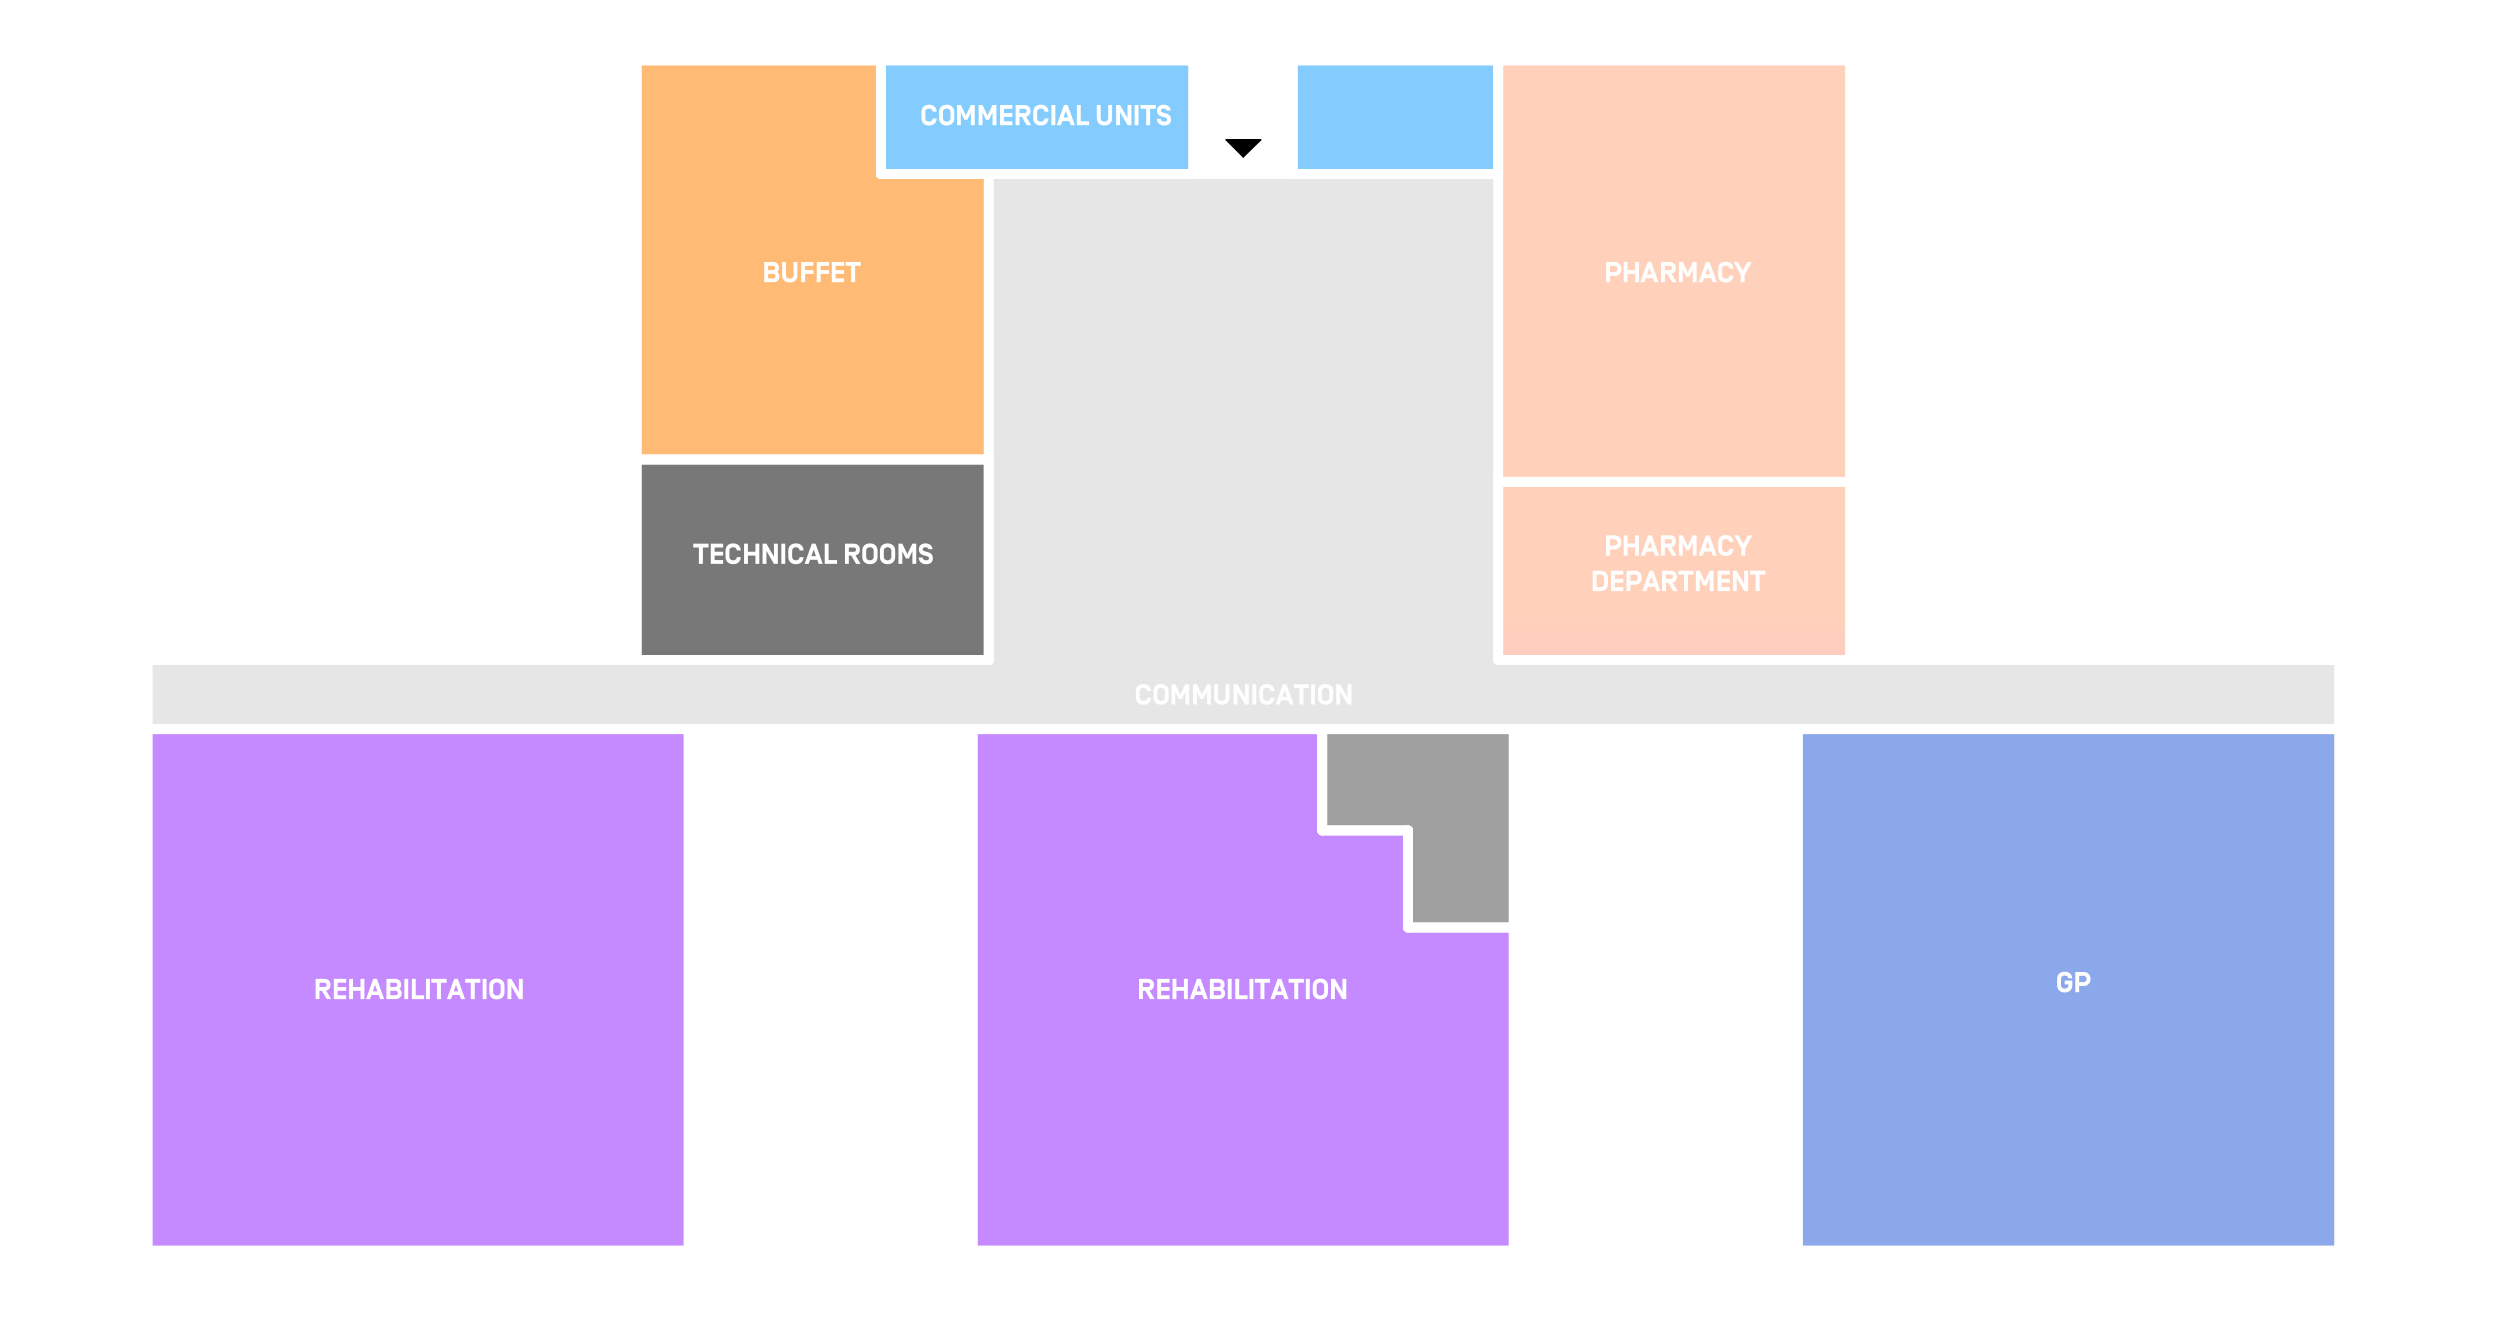 <?xml version="1.0" encoding="UTF-8" standalone="no"?>
<!-- Created with Inkscape (http://www.inkscape.org/) -->

<svg
   xmlns:dc="http://purl.org/dc/elements/1.1/"
   xmlns:cc="http://creativecommons.org/ns#"
   xmlns:rdf="http://www.w3.org/1999/02/22-rdf-syntax-ns#"
   xmlns:svg="http://www.w3.org/2000/svg"
   xmlns="http://www.w3.org/2000/svg"
   xmlns:sodipodi="http://sodipodi.sourceforge.net/DTD/sodipodi-0.dtd"
   xmlns:inkscape="http://www.inkscape.org/namespaces/inkscape"
   version="1.1"
   id="svg2"
   xml:space="preserve"
   width="1400"
   height="740"
   viewBox="0 0 1400 740"
   sodipodi:docname="primus - 0 eng.svg"
   inkscape:version="0.92.2 (5c3e80d, 2017-08-06)"><defs
     id="defs6"><clipPath
       clipPathUnits="userSpaceOnUse"
       id="clipPath22"><path
         d="m 313,33 h 11 v 5 h -11 z"
         id="path20"
         inkscape:connector-curvature="0" /></clipPath><clipPath
       clipPathUnits="userSpaceOnUse"
       id="clipPath28"><path
         d="m 313.828,33 4.442,4.441 0.359,0.118 V 37.441 L 323.07,33 Z"
         id="path26"
         inkscape:connector-curvature="0" /></clipPath><clipPath
       clipPathUnits="userSpaceOnUse"
       id="clipPath38"><path
         d="m 313,33 h 11 v 5 h -11 z"
         id="path36"
         inkscape:connector-curvature="0" /></clipPath><clipPath
       clipPathUnits="userSpaceOnUse"
       id="clipPath50"><path
         d="M 149.672,10.922 H 217.59 V 42.48 h -67.918 z m 0,31.558 h 97.918 v 79.442 h -97.918 z"
         id="path48"
         inkscape:connector-curvature="0" /></clipPath><clipPath
       clipPathUnits="userSpaceOnUse"
       id="clipPath60"><path
         d="m 149,10 h 99 v 112 h -99 z"
         id="path58"
         inkscape:connector-curvature="0" /></clipPath><clipPath
       clipPathUnits="userSpaceOnUse"
       id="clipPath72"><path
         d="m 332.191,10.922 h 57.118 V 42.48 h -57.118 z m -114.601,0 h 86.879 V 42.48 H 217.59 Z"
         id="path70"
         inkscape:connector-curvature="0" /></clipPath><clipPath
       clipPathUnits="userSpaceOnUse"
       id="clipPath82"><path
         d="M 217,10 H 390 V 43 H 217 Z"
         id="path80"
         inkscape:connector-curvature="0" /></clipPath><linearGradient
       x1="0"
       y1="297.12"
       x2="0"
       y2="519.52"
       gradientUnits="userSpaceOnUse"
       gradientTransform="matrix(0.562,0,0,-0.562,-272.25,419.52)"
       spreadMethod="pad"
       id="linearGradient108"><stop
         style="stop-opacity:1;stop-color:#f3b4d7"
         offset="0"
         id="stop100" /><stop
         style="stop-opacity:1;stop-color:#ffd1bb"
         offset="0.703"
         id="stop102" /><stop
         style="stop-opacity:1;stop-color:#ffd1bb"
         offset="0.703"
         id="stop104" /><stop
         style="stop-opacity:1;stop-color:#ffd1bb"
         offset="1"
         id="stop106" /></linearGradient><clipPath
       clipPathUnits="userSpaceOnUse"
       id="clipPath120"><path
         d="M 247.59,42.48 H 389.309 V 177.719 H 247.59 Z m -234,135.239 h 609.719 v 19.203 H 13.59 Z"
         id="path118"
         inkscape:connector-curvature="0" /></clipPath><clipPath
       clipPathUnits="userSpaceOnUse"
       id="clipPath130"><path
         d="M 13,42 H 624 V 197 H 13 Z"
         id="path128"
         inkscape:connector-curvature="0" /></clipPath><clipPath
       clipPathUnits="userSpaceOnUse"
       id="clipPath146"><path
         d="m 340.352,196.922 h 53.277 v 28.199 h -53.277 z m 23.878,28.199 h 29.399 v 27 H 364.23 Z"
         id="path144"
         inkscape:connector-curvature="0" /></clipPath><clipPath
       clipPathUnits="userSpaceOnUse"
       id="clipPath156"><path
         d="m 340,196 h 54 v 57 h -54 z"
         id="path154"
         inkscape:connector-curvature="0" /></clipPath><clipPath
       clipPathUnits="userSpaceOnUse"
       id="clipPath168"><path
         d="m 243.148,196.922 h 97.204 v 28.199 h -97.204 z m 0,28.199 H 364.23 v 27 H 243.148 Z m 0,27 H 393.629 V 342 H 243.148 Z"
         id="path166"
         inkscape:connector-curvature="0" /></clipPath><clipPath
       clipPathUnits="userSpaceOnUse"
       id="clipPath178"><path
         d="M 243,196 H 394 V 342 H 243 Z"
         id="path176"
         inkscape:connector-curvature="0" /></clipPath><clipPath
       clipPathUnits="userSpaceOnUse"
       id="clipPath196"><path
         d="M 0,0 H 638 V 353 H 0 Z"
         id="path194"
         inkscape:connector-curvature="0" /></clipPath><filter
       inkscape:collect="always"
       style="color-interpolation-filters:sRGB"
       id="filter9396"><feGaussianBlur
         inkscape:collect="always"
         stdDeviation="15.477"
         id="feGaussianBlur9398" /></filter></defs><sodipodi:namedview
     pagecolor="#ffffff"
     bordercolor="#666666"
     borderopacity="1"
     objecttolerance="10"
     gridtolerance="10"
     guidetolerance="10"
     inkscape:pageopacity="0"
     inkscape:pageshadow="2"
     inkscape:window-width="1920"
     inkscape:window-height="1001"
     id="namedview4"
     showgrid="false"
     inkscape:zoom="0.35355339"
     inkscape:cx="839.22075"
     inkscape:cy="142.3099"
     inkscape:window-x="-9"
     inkscape:window-y="-9"
     inkscape:window-maximized="1"
     inkscape:current-layer="g10" /><g
     id="g10"
     inkscape:groupmode="layer"
     inkscape:label="1ENG"
     transform="matrix(1.333,0,0,1.333,0,270)"><g
       id="g12"
       transform="matrix(1.51,0,0,1.51,41.521,-193.615)"><path
         d="M 14.941,12.492 H 621.683 V 195.519 H 14.941 Z"
         style="fill:#ffffff;fill-opacity:1;fill-rule:evenodd;stroke:none"
         id="path14"
         inkscape:connector-curvature="0" /></g><g
       id="g16"
       transform="matrix(1.51,0,0,1.51,41.521,-193.615)"><g
         id="g18"
         clip-path="url(#clipPath22)"><g
           id="g24"
           clip-path="url(#clipPath28)"><g
             id="g30"><g
               id="g32"><g
                 id="g34"
                 clip-path="url(#clipPath38)"><g
                   id="g40"><path
                     d="m 313.828,33 h 9.242 v 4.559 h -9.242 z"
                     style="fill:#000000;fill-opacity:1;fill-rule:nonzero;stroke:none"
                     id="path42"
                     inkscape:connector-curvature="0" /></g></g></g></g></g></g></g><g
       id="g44"
       transform="matrix(1.51,0,0,1.51,41.521,-193.615)"><g
         id="g46"
         clip-path="url(#clipPath50)"><g
           id="g52"><g
             id="g54"><g
               id="g56"
               clip-path="url(#clipPath60)"><g
                 id="g62"><path
                   d="m 149.672,10.922 h 97.918 v 111 h -97.918 z"
                   style="fill:#ffba75;fill-opacity:1;fill-rule:nonzero;stroke:none"
                   id="path64"
                   inkscape:connector-curvature="0" /></g></g></g></g></g></g><g
       id="g66"
       transform="matrix(1.51,0,0,1.51,41.521,-193.615)"><g
         id="g68"
         clip-path="url(#clipPath72)"><g
           id="g74"><g
             id="g76"><g
               id="g78"
               clip-path="url(#clipPath82)"><g
                 id="g84"><path
                   d="M 217.59,10.922 H 389.309 V 42.481 H 217.59 Z"
                   style="fill:#84ccfd;fill-opacity:1;fill-rule:nonzero;stroke:none"
                   id="path86"
                   inkscape:connector-curvature="0" /></g></g></g></g></g></g><g
       id="g88"
       transform="matrix(1.51,0,0,1.51,41.521,-193.615)"><g
         id="g90"><g
           id="g92"><g
             id="g98"><path
               d="m 389.309,10.922 h 97.922 v 166.797 h -97.922 z"
               style="fill:url(#linearGradient108);fill-rule:evenodd;stroke:none"
               id="path110"
               inkscape:connector-curvature="0" /></g></g></g><path
         d="m 149.672,121.922 h 97.918 v 55.797 h -97.918 z"
         style="fill:#787878;fill-opacity:1;fill-rule:nonzero;stroke:none"
         id="path112"
         inkscape:connector-curvature="0" /></g><g
       id="g114"
       transform="matrix(1.51,0,0,1.51,41.521,-193.615)"><g
         id="g116"
         clip-path="url(#clipPath120)"><g
           id="g122"><g
             id="g124"><g
               id="g126"
               clip-path="url(#clipPath130)"><g
                 id="g132"><path
                   d="M 13.59,42.48 H 623.309 V 196.921 H 13.59 Z"
                   style="fill:#e6e6e6;fill-opacity:1;fill-rule:nonzero;stroke:none"
                   id="path134"
                   inkscape:connector-curvature="0" /></g></g></g></g></g></g><g
       id="g136"
       transform="matrix(1.51,0,0,1.51,41.521,-193.615)"><path
         d="M 472.711,196.922 H 623.309 V 342 H 472.711 Z"
         style="fill:#8ba8eb;fill-opacity:1;fill-rule:nonzero;stroke:none"
         id="path138"
         inkscape:connector-curvature="0" /></g><g
       id="g140"
       transform="matrix(1.51,0,0,1.51,41.521,-193.615)"><g
         id="g142"
         clip-path="url(#clipPath146)"><g
           id="g148"><g
             id="g150"><g
               id="g152"
               clip-path="url(#clipPath156)"><g
                 id="g158"><path
                   d="m 340.352,196.922 h 53.277 v 55.199 h -53.277 z"
                   style="fill:#a0a0a0;fill-opacity:1;fill-rule:nonzero;stroke:none"
                   id="path160"
                   inkscape:connector-curvature="0" /></g></g></g></g></g></g><g
       id="g162"
       transform="matrix(1.51,0,0,1.51,41.521,-193.615)"><g
         id="g164"
         clip-path="url(#clipPath168)"><g
           id="g170"><g
             id="g172"><g
               id="g174"
               clip-path="url(#clipPath178)"><g
                 id="g180"><path
                   d="m 243.148,196.922 h 150.48 V 342 h -150.48 z"
                   style="fill:#c58aff;fill-opacity:1;fill-rule:nonzero;stroke:none"
                   id="path182"
                   inkscape:connector-curvature="0" /></g></g></g></g></g></g><g
       id="g184"
       transform="matrix(1.51,0,0,1.51,41.521,-193.615)"><path
         d="M 13.59,196.922 H 164.07 V 342 H 13.59 Z"
         style="fill:#c58aff;fill-opacity:1;fill-rule:nonzero;stroke:none"
         id="path186"
         inkscape:connector-curvature="0" /><g
         id="g188"><g
           id="g190"><g
             id="g192"
             clip-path="url(#clipPath196)"><g
               id="g198"><g
                 id="g200"><path
                   d="m 313.711,33 4.68,4.68"
                   style="fill:none;stroke:#000000;stroke-width:0.48;stroke-linecap:round;stroke-linejoin:round;stroke-miterlimit:10;stroke-dasharray:none;stroke-opacity:1"
                   id="path202"
                   inkscape:connector-curvature="0" /></g><g
                 id="g204"><path
                   d="m 318.391,37.68 4.8,-4.68"
                   style="fill:none;stroke:#000000;stroke-width:0.48;stroke-linecap:round;stroke-linejoin:round;stroke-miterlimit:10;stroke-dasharray:none;stroke-opacity:1"
                   id="path206"
                   inkscape:connector-curvature="0" /></g><g
                 id="g208"><path
                   d="m 323.191,33 h -9.48"
                   style="fill:none;stroke:#000000;stroke-width:0.48;stroke-linecap:round;stroke-linejoin:round;stroke-miterlimit:10;stroke-dasharray:none;stroke-opacity:1"
                   id="path210"
                   inkscape:connector-curvature="0" /></g><g
                 id="g212"><path
                   d="M 217.59,10.922 H 149.672"
                   style="fill:none;stroke:#ffffff;stroke-width:2.76;stroke-linecap:round;stroke-linejoin:round;stroke-miterlimit:10;stroke-dasharray:none;stroke-opacity:1"
                   id="path214"
                   inkscape:connector-curvature="0" /></g><g
                 id="g216"><path
                   d="m 149.672,10.922 v 111"
                   style="fill:none;stroke:#ffffff;stroke-width:2.76;stroke-linecap:round;stroke-linejoin:round;stroke-miterlimit:10;stroke-dasharray:none;stroke-opacity:1"
                   id="path218"
                   inkscape:connector-curvature="0" /></g><g
                 id="g220"><path
                   d="M 149.672,121.922 H 247.59"
                   style="fill:none;stroke:#ffffff;stroke-width:2.76;stroke-linecap:round;stroke-linejoin:round;stroke-miterlimit:10;stroke-dasharray:none;stroke-opacity:1"
                   id="path222"
                   inkscape:connector-curvature="0" /></g><g
                 id="g224"><path
                   d="m 247.59,42.48 h -30"
                   style="fill:none;stroke:#ffffff;stroke-width:2.76;stroke-linecap:round;stroke-linejoin:round;stroke-miterlimit:10;stroke-dasharray:none;stroke-opacity:1"
                   id="path226"
                   inkscape:connector-curvature="0" /></g><g
                 id="g228"><path
                   d="M 217.59,42.48 V 10.922"
                   style="fill:none;stroke:#ffffff;stroke-width:2.76;stroke-linecap:round;stroke-linejoin:round;stroke-miterlimit:10;stroke-dasharray:none;stroke-opacity:1"
                   id="path230"
                   inkscape:connector-curvature="0" /></g><g
                 id="g232"><path
                   d="M 304.469,10.922 H 217.59"
                   style="fill:none;stroke:#ffffff;stroke-width:2.76;stroke-linecap:round;stroke-linejoin:round;stroke-miterlimit:10;stroke-dasharray:none;stroke-opacity:1"
                   id="path234"
                   inkscape:connector-curvature="0" /></g><g
                 id="g236"><path
                   d="M 217.59,10.922 V 42.48"
                   style="fill:none;stroke:#ffffff;stroke-width:2.76;stroke-linecap:round;stroke-linejoin:round;stroke-miterlimit:10;stroke-dasharray:none;stroke-opacity:1"
                   id="path238"
                   inkscape:connector-curvature="0" /></g><g
                 id="g240"><path
                   d="m 217.59,42.48 h 86.879"
                   style="fill:none;stroke:#ffffff;stroke-width:2.76;stroke-linecap:round;stroke-linejoin:round;stroke-miterlimit:10;stroke-dasharray:none;stroke-opacity:1"
                   id="path242"
                   inkscape:connector-curvature="0" /></g><g
                 id="g244"><path
                   d="M 304.469,42.48 V 10.922"
                   style="fill:none;stroke:#ffffff;stroke-width:2.76;stroke-linecap:round;stroke-linejoin:round;stroke-miterlimit:10;stroke-dasharray:none;stroke-opacity:1"
                   id="path246"
                   inkscape:connector-curvature="0" /></g><g
                 id="g248"><path
                   d="m 332.191,42.48 h 57.118"
                   style="fill:none;stroke:#ffffff;stroke-width:2.76;stroke-linecap:round;stroke-linejoin:round;stroke-miterlimit:10;stroke-dasharray:none;stroke-opacity:1"
                   id="path250"
                   inkscape:connector-curvature="0" /></g><g
                 id="g252"><path
                   d="M 389.309,42.48 V 10.922"
                   style="fill:none;stroke:#ffffff;stroke-width:2.76;stroke-linecap:round;stroke-linejoin:round;stroke-miterlimit:10;stroke-dasharray:none;stroke-opacity:1"
                   id="path254"
                   inkscape:connector-curvature="0" /></g><g
                 id="g256"><path
                   d="M 389.309,10.922 H 332.191"
                   style="fill:none;stroke:#ffffff;stroke-width:2.76;stroke-linecap:round;stroke-linejoin:round;stroke-miterlimit:10;stroke-dasharray:none;stroke-opacity:1"
                   id="path258"
                   inkscape:connector-curvature="0" /></g><g
                 id="g260"><path
                   d="M 332.191,10.922 V 42.48"
                   style="fill:none;stroke:#ffffff;stroke-width:2.76;stroke-linecap:round;stroke-linejoin:round;stroke-miterlimit:10;stroke-dasharray:none;stroke-opacity:1"
                   id="path262"
                   inkscape:connector-curvature="0" /></g><g
                 id="g264"><path
                   d="M 487.23,10.922 H 389.309"
                   style="fill:none;stroke:#ffffff;stroke-width:2.76;stroke-linecap:round;stroke-linejoin:round;stroke-miterlimit:10;stroke-dasharray:none;stroke-opacity:1"
                   id="path266"
                   inkscape:connector-curvature="0" /></g><g
                 id="g268"><path
                   d="M 389.309,10.922 V 42.48"
                   style="fill:none;stroke:#ffffff;stroke-width:2.76;stroke-linecap:round;stroke-linejoin:round;stroke-miterlimit:10;stroke-dasharray:none;stroke-opacity:1"
                   id="path270"
                   inkscape:connector-curvature="0" /></g><g
                 id="g272"><path
                   d="M 389.309,128.16 H 487.23"
                   style="fill:none;stroke:#ffffff;stroke-width:2.76;stroke-linecap:round;stroke-linejoin:round;stroke-miterlimit:10;stroke-dasharray:none;stroke-opacity:1"
                   id="path274"
                   inkscape:connector-curvature="0" /></g><g
                 id="g276"><path
                   d="M 487.23,128.16 V 10.922"
                   style="fill:none;stroke:#ffffff;stroke-width:2.76;stroke-linecap:round;stroke-linejoin:round;stroke-miterlimit:10;stroke-dasharray:none;stroke-opacity:1"
                   id="path278"
                   inkscape:connector-curvature="0" /></g><g
                 id="g280"><path
                   d="M 487.23,128.16 H 389.309"
                   style="fill:none;stroke:#ffffff;stroke-width:2.76;stroke-linecap:round;stroke-linejoin:round;stroke-miterlimit:10;stroke-dasharray:none;stroke-opacity:1"
                   id="path282"
                   inkscape:connector-curvature="0" /></g><g
                 id="g284"><path
                   d="m 389.309,128.16 v 49.559"
                   style="fill:none;stroke:#ffffff;stroke-width:2.76;stroke-linecap:round;stroke-linejoin:round;stroke-miterlimit:10;stroke-dasharray:none;stroke-opacity:1"
                   id="path286"
                   inkscape:connector-curvature="0" /></g><g
                 id="g288"><path
                   d="M 389.309,177.719 H 487.23"
                   style="fill:none;stroke:#ffffff;stroke-width:2.76;stroke-linecap:round;stroke-linejoin:round;stroke-miterlimit:10;stroke-dasharray:none;stroke-opacity:1"
                   id="path290"
                   inkscape:connector-curvature="0" /></g><g
                 id="g292"><path
                   d="M 487.23,177.719 V 128.16"
                   style="fill:none;stroke:#ffffff;stroke-width:2.76;stroke-linecap:round;stroke-linejoin:round;stroke-miterlimit:10;stroke-dasharray:none;stroke-opacity:1"
                   id="path294"
                   inkscape:connector-curvature="0" /></g><g
                 id="g296"><path
                   d="M 247.59,121.922 H 149.672"
                   style="fill:none;stroke:#ffffff;stroke-width:2.76;stroke-linecap:round;stroke-linejoin:round;stroke-miterlimit:10;stroke-dasharray:none;stroke-opacity:1"
                   id="path298"
                   inkscape:connector-curvature="0" /></g><g
                 id="g300"><path
                   d="m 149.672,121.922 v 55.797"
                   style="fill:none;stroke:#ffffff;stroke-width:2.76;stroke-linecap:round;stroke-linejoin:round;stroke-miterlimit:10;stroke-dasharray:none;stroke-opacity:1"
                   id="path302"
                   inkscape:connector-curvature="0" /></g><g
                 id="g304"><path
                   d="M 149.672,177.719 H 247.59"
                   style="fill:none;stroke:#ffffff;stroke-width:2.76;stroke-linecap:round;stroke-linejoin:round;stroke-miterlimit:10;stroke-dasharray:none;stroke-opacity:1"
                   id="path306"
                   inkscape:connector-curvature="0" /></g><g
                 id="g308"><path
                   d="M 247.59,177.719 V 121.922"
                   style="fill:none;stroke:#ffffff;stroke-width:2.76;stroke-linecap:round;stroke-linejoin:round;stroke-miterlimit:10;stroke-dasharray:none;stroke-opacity:1"
                   id="path310"
                   inkscape:connector-curvature="0" /></g><g
                 id="g312"><path
                   d="M 13.59,196.922 H 623.309"
                   style="fill:none;stroke:#ffffff;stroke-width:2.76;stroke-linecap:round;stroke-linejoin:round;stroke-miterlimit:10;stroke-dasharray:none;stroke-opacity:1"
                   id="path314"
                   inkscape:connector-curvature="0" /></g><g
                 id="g316"><path
                   d="M 623.309,196.922 V 177.719"
                   style="fill:none;stroke:#ffffff;stroke-width:2.76;stroke-linecap:round;stroke-linejoin:round;stroke-miterlimit:10;stroke-dasharray:none;stroke-opacity:1"
                   id="path318"
                   inkscape:connector-curvature="0" /></g><g
                 id="g320"><path
                   d="m 623.309,177.719 h -234"
                   style="fill:none;stroke:#ffffff;stroke-width:2.76;stroke-linecap:round;stroke-linejoin:round;stroke-miterlimit:10;stroke-dasharray:none;stroke-opacity:1"
                   id="path322"
                   inkscape:connector-curvature="0" /></g><g
                 id="g324"><path
                   d="M 389.309,177.719 V 42.48"
                   style="fill:none;stroke:#ffffff;stroke-width:2.76;stroke-linecap:round;stroke-linejoin:round;stroke-miterlimit:10;stroke-dasharray:none;stroke-opacity:1"
                   id="path326"
                   inkscape:connector-curvature="0" /></g><g
                 id="g328"><path
                   d="M 389.309,42.48 H 247.59"
                   style="fill:none;stroke:#ffffff;stroke-width:2.76;stroke-linecap:round;stroke-linejoin:round;stroke-miterlimit:10;stroke-dasharray:none;stroke-opacity:1"
                   id="path330"
                   inkscape:connector-curvature="0" /></g><g
                 id="g332"><path
                   d="M 247.59,42.48 V 177.719"
                   style="fill:none;stroke:#ffffff;stroke-width:2.76;stroke-linecap:round;stroke-linejoin:round;stroke-miterlimit:10;stroke-dasharray:none;stroke-opacity:1"
                   id="path334"
                   inkscape:connector-curvature="0" /></g><g
                 id="g336"><path
                   d="m 247.59,177.719 h -234"
                   style="fill:none;stroke:#ffffff;stroke-width:2.76;stroke-linecap:round;stroke-linejoin:round;stroke-miterlimit:10;stroke-dasharray:none;stroke-opacity:1"
                   id="path338"
                   inkscape:connector-curvature="0" /></g><g
                 id="g340"><path
                   d="m 13.59,177.719 v 19.203"
                   style="fill:none;stroke:#ffffff;stroke-width:2.76;stroke-linecap:round;stroke-linejoin:round;stroke-miterlimit:10;stroke-dasharray:none;stroke-opacity:1"
                   id="path342"
                   inkscape:connector-curvature="0" /></g><g
                 id="g344"><path
                   d="M 623.309,196.922 H 472.711"
                   style="fill:none;stroke:#ffffff;stroke-width:2.76;stroke-linecap:round;stroke-linejoin:round;stroke-miterlimit:10;stroke-dasharray:none;stroke-opacity:1"
                   id="path346"
                   inkscape:connector-curvature="0" /></g><g
                 id="g348"><path
                   d="M 472.711,196.922 V 342"
                   style="fill:none;stroke:#ffffff;stroke-width:2.76;stroke-linecap:round;stroke-linejoin:round;stroke-miterlimit:10;stroke-dasharray:none;stroke-opacity:1"
                   id="path350"
                   inkscape:connector-curvature="0" /></g><g
                 id="g352"><path
                   d="M 472.711,342 H 623.309"
                   style="fill:none;stroke:#ffffff;stroke-width:2.76;stroke-linecap:round;stroke-linejoin:round;stroke-miterlimit:10;stroke-dasharray:none;stroke-opacity:1"
                   id="path354"
                   inkscape:connector-curvature="0" /></g><g
                 id="g356"><path
                   d="M 623.309,342 V 196.922"
                   style="fill:none;stroke:#ffffff;stroke-width:2.76;stroke-linecap:round;stroke-linejoin:round;stroke-miterlimit:10;stroke-dasharray:none;stroke-opacity:1"
                   id="path358"
                   inkscape:connector-curvature="0" /></g><g
                 id="g360"><path
                   d="m 364.23,252.121 h 29.399"
                   style="fill:none;stroke:#ffffff;stroke-width:2.76;stroke-linecap:round;stroke-linejoin:round;stroke-miterlimit:10;stroke-dasharray:none;stroke-opacity:1"
                   id="path362"
                   inkscape:connector-curvature="0" /></g><g
                 id="g364"><path
                   d="M 393.629,252.121 V 196.922"
                   style="fill:none;stroke:#ffffff;stroke-width:2.76;stroke-linecap:round;stroke-linejoin:round;stroke-miterlimit:10;stroke-dasharray:none;stroke-opacity:1"
                   id="path366"
                   inkscape:connector-curvature="0" /></g><g
                 id="g368"><path
                   d="M 393.629,196.922 H 340.352"
                   style="fill:none;stroke:#ffffff;stroke-width:2.76;stroke-linecap:round;stroke-linejoin:round;stroke-miterlimit:10;stroke-dasharray:none;stroke-opacity:1"
                   id="path370"
                   inkscape:connector-curvature="0" /></g><g
                 id="g372"><path
                   d="m 340.352,196.922 v 28.199"
                   style="fill:none;stroke:#ffffff;stroke-width:2.76;stroke-linecap:round;stroke-linejoin:round;stroke-miterlimit:10;stroke-dasharray:none;stroke-opacity:1"
                   id="path374"
                   inkscape:connector-curvature="0" /></g><g
                 id="g376"><path
                   d="M 340.352,225.121 H 364.23"
                   style="fill:none;stroke:#ffffff;stroke-width:2.76;stroke-linecap:round;stroke-linejoin:round;stroke-miterlimit:10;stroke-dasharray:none;stroke-opacity:1"
                   id="path378"
                   inkscape:connector-curvature="0" /></g><g
                 id="g380"><path
                   d="m 364.23,225.121 v 27"
                   style="fill:none;stroke:#ffffff;stroke-width:2.76;stroke-linecap:round;stroke-linejoin:round;stroke-miterlimit:10;stroke-dasharray:none;stroke-opacity:1"
                   id="path382"
                   inkscape:connector-curvature="0" /></g><g
                 id="g384"><path
                   d="M 393.629,342 V 252.121"
                   style="fill:none;stroke:#ffffff;stroke-width:2.76;stroke-linecap:round;stroke-linejoin:round;stroke-miterlimit:10;stroke-dasharray:none;stroke-opacity:1"
                   id="path386"
                   inkscape:connector-curvature="0" /></g><g
                 id="g388"><path
                   d="M 393.629,252.121 H 364.23"
                   style="fill:none;stroke:#ffffff;stroke-width:2.76;stroke-linecap:round;stroke-linejoin:round;stroke-miterlimit:10;stroke-dasharray:none;stroke-opacity:1"
                   id="path390"
                   inkscape:connector-curvature="0" /></g><g
                 id="g392"><path
                   d="m 364.23,252.121 v -27"
                   style="fill:none;stroke:#ffffff;stroke-width:2.76;stroke-linecap:round;stroke-linejoin:round;stroke-miterlimit:10;stroke-dasharray:none;stroke-opacity:1"
                   id="path394"
                   inkscape:connector-curvature="0" /></g><g
                 id="g396"><path
                   d="M 364.23,225.121 H 340.352"
                   style="fill:none;stroke:#ffffff;stroke-width:2.76;stroke-linecap:round;stroke-linejoin:round;stroke-miterlimit:10;stroke-dasharray:none;stroke-opacity:1"
                   id="path398"
                   inkscape:connector-curvature="0" /></g><g
                 id="g400"><path
                   d="M 340.352,225.121 V 196.922"
                   style="fill:none;stroke:#ffffff;stroke-width:2.76;stroke-linecap:round;stroke-linejoin:round;stroke-miterlimit:10;stroke-dasharray:none;stroke-opacity:1"
                   id="path402"
                   inkscape:connector-curvature="0" /></g><g
                 id="g404"><path
                   d="M 340.352,196.922 H 243.148"
                   style="fill:none;stroke:#ffffff;stroke-width:2.76;stroke-linecap:round;stroke-linejoin:round;stroke-miterlimit:10;stroke-dasharray:none;stroke-opacity:1"
                   id="path406"
                   inkscape:connector-curvature="0" /></g><g
                 id="g408"><path
                   d="M 243.148,196.922 V 342"
                   style="fill:none;stroke:#ffffff;stroke-width:2.76;stroke-linecap:round;stroke-linejoin:round;stroke-miterlimit:10;stroke-dasharray:none;stroke-opacity:1"
                   id="path410"
                   inkscape:connector-curvature="0" /></g><g
                 id="g412"><path
                   d="M 243.148,342 H 393.629"
                   style="fill:none;stroke:#ffffff;stroke-width:2.76;stroke-linecap:round;stroke-linejoin:round;stroke-miterlimit:10;stroke-dasharray:none;stroke-opacity:1"
                   id="path414"
                   inkscape:connector-curvature="0" /></g><g
                 id="g416"><path
                   d="M 164.07,196.922 H 13.59"
                   style="fill:none;stroke:#ffffff;stroke-width:2.76;stroke-linecap:round;stroke-linejoin:round;stroke-miterlimit:10;stroke-dasharray:none;stroke-opacity:1"
                   id="path418"
                   inkscape:connector-curvature="0" /></g><g
                 id="g420"><path
                   d="M 13.59,196.922 V 342"
                   style="fill:none;stroke:#ffffff;stroke-width:2.76;stroke-linecap:round;stroke-linejoin:round;stroke-miterlimit:10;stroke-dasharray:none;stroke-opacity:1"
                   id="path422"
                   inkscape:connector-curvature="0" /></g><g
                 id="g424"><path
                   d="M 13.59,342 H 164.07"
                   style="fill:none;stroke:#ffffff;stroke-width:2.76;stroke-linecap:round;stroke-linejoin:round;stroke-miterlimit:10;stroke-dasharray:none;stroke-opacity:1"
                   id="path426"
                   inkscape:connector-curvature="0" /></g><g
                 id="g428"><path
                   d="M 164.07,342 V 196.922"
                   style="fill:none;stroke:#ffffff;stroke-width:2.76;stroke-linecap:round;stroke-linejoin:round;stroke-miterlimit:10;stroke-dasharray:none;stroke-opacity:1"
                   id="path430"
                   inkscape:connector-curvature="0" /></g></g></g></g></g><path
         d="m 421.652,69.801 c 0.149,0 0.278,-0.024 0.387,-0.074 0.106,-0.051 0.195,-0.122 0.27,-0.204 0.07,-0.082 0.125,-0.175 0.16,-0.285 0.035,-0.105 0.051,-0.215 0.051,-0.32 0,-0.109 -0.016,-0.215 -0.051,-0.316 -0.035,-0.106 -0.09,-0.2 -0.16,-0.286 -0.075,-0.082 -0.164,-0.148 -0.27,-0.199 -0.109,-0.051 -0.238,-0.078 -0.387,-0.078 h -1.222 v 1.762 z m -1.222,2.797 h -1.078 v -5.625 h 2.3 c 0.332,0 0.621,0.05 0.864,0.16 0.242,0.105 0.445,0.25 0.605,0.426 0.164,0.175 0.281,0.382 0.359,0.617 0.079,0.238 0.118,0.484 0.118,0.742 0,0.258 -0.039,0.5 -0.118,0.734 -0.078,0.235 -0.195,0.442 -0.359,0.625 -0.16,0.18 -0.363,0.325 -0.605,0.434 -0.243,0.105 -0.532,0.16 -0.864,0.16 h -1.222 z m 6.992,-5.625 h 1.078 v 5.625 h -1.078 v -2.305 h -2.09 v 2.305 h -1.078 v -5.625 h 1.078 v 2.25 h 2.09 z m 3.969,1.648 -0.625,1.824 h 1.254 z m -0.996,2.844 -0.403,1.133 h -1.125 l 2.012,-5.625 h 1.027 l 2.008,5.625 h -1.125 l -0.398,-1.133 z m 5.304,-1.18 v 2.313 h -1.074 v -5.625 h 2.367 c 0.574,0 1.016,0.148 1.321,0.445 0.304,0.297 0.457,0.699 0.457,1.211 0,0.418 -0.102,0.766 -0.309,1.043 -0.207,0.281 -0.508,0.465 -0.902,0.555 l 1.394,2.371 h -1.234 l -1.36,-2.313 z m 1.992,-1.64 c 0,-0.2 -0.058,-0.348 -0.183,-0.45 -0.121,-0.105 -0.285,-0.156 -0.488,-0.156 h -1.321 v 1.199 h 1.321 c 0.203,0 0.367,-0.05 0.488,-0.152 0.125,-0.102 0.183,-0.25 0.183,-0.441 z m 3.957,2.445 -0.972,-2.027 v 3.535 h -1.071 v -5.625 h 1.079 l 1.39,2.894 1.391,-2.894 h 1.074 v 5.625 h -1.066 V 69.063 L 442.5,71.09 Z m 5.977,-2.469 -0.625,1.824 h 1.254 z m -0.996,2.844 -0.402,1.133 h -1.125 l 2.011,-5.625 h 1.028 l 2.007,5.625 h -1.125 l -0.398,-1.133 z m 8.141,-0.746 c -0.008,0.293 -0.063,0.562 -0.165,0.804 -0.097,0.239 -0.238,0.446 -0.421,0.618 -0.18,0.172 -0.403,0.304 -0.657,0.398 -0.257,0.094 -0.55,0.141 -0.879,0.141 -0.335,0 -0.636,-0.051 -0.898,-0.149 -0.262,-0.097 -0.484,-0.238 -0.668,-0.422 -0.184,-0.183 -0.32,-0.402 -0.414,-0.66 -0.094,-0.258 -0.141,-0.539 -0.141,-0.851 v -1.625 c 0,-0.309 0.047,-0.594 0.141,-0.852 0.094,-0.258 0.23,-0.476 0.414,-0.66 0.184,-0.18 0.406,-0.32 0.668,-0.422 0.262,-0.098 0.563,-0.148 0.898,-0.148 0.329,0 0.622,0.047 0.879,0.14 0.254,0.094 0.477,0.227 0.657,0.399 0.183,0.172 0.324,0.379 0.421,0.621 0.102,0.238 0.157,0.508 0.165,0.801 h -1.082 c -0.028,-0.289 -0.141,-0.508 -0.336,-0.661 -0.196,-0.156 -0.43,-0.23 -0.704,-0.23 -0.293,0 -0.543,0.086 -0.742,0.262 -0.199,0.172 -0.301,0.425 -0.301,0.75 v 1.625 c 0,0.328 0.102,0.578 0.301,0.75 0.199,0.175 0.449,0.261 0.742,0.261 0.274,0 0.508,-0.074 0.704,-0.226 0.195,-0.153 0.308,-0.375 0.336,-0.664 z m 3.121,1.879 h -1.078 v -2.047 l -1.993,-3.578 h 1.223 l 1.309,2.347 1.308,-2.347 h 1.223 l -1.992,3.578 z"
         style="fill:#fefefe;fill-opacity:1;fill-rule:nonzero;stroke:none"
         id="path432"
         inkscape:connector-curvature="0" /><path
         d="m 421.645,145.867 c 0.148,0 0.277,-0.023 0.382,-0.074 0.11,-0.055 0.2,-0.121 0.27,-0.203 0.074,-0.086 0.129,-0.18 0.16,-0.289 0.035,-0.106 0.055,-0.215 0.055,-0.321 0,-0.109 -0.02,-0.214 -0.055,-0.32 -0.031,-0.105 -0.086,-0.199 -0.16,-0.285 -0.07,-0.082 -0.16,-0.148 -0.27,-0.199 -0.105,-0.055 -0.234,-0.078 -0.382,-0.078 h -1.223 v 1.769 z m -1.223,2.817 h -1.078 v -5.661 h 2.301 c 0.332,0 0.617,0.051 0.863,0.161 0.242,0.109 0.445,0.25 0.605,0.429 0.16,0.176 0.282,0.383 0.36,0.621 0.078,0.239 0.117,0.485 0.117,0.746 0,0.258 -0.039,0.504 -0.117,0.739 -0.078,0.234 -0.2,0.441 -0.36,0.625 -0.16,0.183 -0.363,0.332 -0.605,0.437 -0.246,0.11 -0.531,0.164 -0.863,0.164 h -1.223 z m 6.992,-5.661 h 1.078 v 5.661 h -1.078 v -2.325 h -2.09 v 2.325 h -1.078 v -5.661 h 1.078 v 2.262 h 2.09 z m 4.133,1.657 -0.629,1.836 h 1.254 z m -1,2.863 -0.399,1.141 h -1.128 l 2.011,-5.661 h 1.028 l 2.011,5.661 h -1.125 l -0.402,-1.141 z m 5.144,-1.191 v 2.332 h -1.078 v -5.661 h 2.371 c 0.575,0 1.016,0.149 1.321,0.45 0.304,0.297 0.457,0.703 0.457,1.215 0,0.421 -0.102,0.769 -0.309,1.05 -0.207,0.282 -0.508,0.465 -0.906,0.559 l 1.402,2.387 h -1.238 l -1.359,-2.332 z m 1.993,-1.649 c 0,-0.199 -0.059,-0.351 -0.184,-0.453 -0.121,-0.102 -0.285,-0.152 -0.488,-0.152 h -1.321 v 1.203 h 1.321 c 0.203,0 0.367,-0.051 0.488,-0.153 0.125,-0.101 0.184,-0.25 0.184,-0.445 z m 3.957,2.457 -0.973,-2.035 v 3.559 h -1.07 v -5.661 h 1.078 l 1.39,2.911 1.391,-2.911 h 1.074 v 5.661 h -1.066 v -3.559 l -0.973,2.035 z m 5.98,-2.48 -0.629,1.836 h 1.254 z m -1,2.863 -0.398,1.141 h -1.125 l 2.007,-5.661 h 1.028 l 2.012,5.661 h -1.125 l -0.403,-1.141 z m 8.145,-0.754 c -0.012,0.297 -0.067,0.566 -0.164,0.809 -0.102,0.242 -0.243,0.449 -0.422,0.625 -0.184,0.172 -0.403,0.304 -0.66,0.398 -0.258,0.094 -0.551,0.141 -0.875,0.141 -0.34,0 -0.641,-0.051 -0.903,-0.149 -0.262,-0.101 -0.484,-0.242 -0.668,-0.425 -0.179,-0.184 -0.32,-0.403 -0.414,-0.661 -0.094,-0.261 -0.14,-0.547 -0.14,-0.859 v -1.633 c 0,-0.312 0.046,-0.597 0.14,-0.855 0.094,-0.262 0.235,-0.481 0.414,-0.664 0.184,-0.184 0.406,-0.325 0.668,-0.426 0.262,-0.098 0.563,-0.149 0.903,-0.149 0.324,0 0.617,0.047 0.875,0.141 0.257,0.094 0.476,0.227 0.66,0.402 0.179,0.172 0.32,0.379 0.422,0.621 0.097,0.243 0.152,0.512 0.164,0.809 h -1.086 c -0.028,-0.293 -0.137,-0.512 -0.332,-0.668 -0.196,-0.152 -0.43,-0.23 -0.703,-0.23 -0.297,0 -0.543,0.089 -0.747,0.265 -0.199,0.172 -0.3,0.426 -0.3,0.754 v 1.633 c 0,0.328 0.101,0.582 0.3,0.758 0.204,0.176 0.45,0.262 0.747,0.262 0.273,0 0.507,-0.079 0.703,-0.231 0.195,-0.152 0.304,-0.375 0.332,-0.668 z m 3.277,1.895 h -1.074 v -2.063 l -1.996,-3.598 h 1.222 l 1.309,2.36 1.312,-2.36 h 1.219 l -1.992,3.598 z"
         style="fill:#fefefe;fill-opacity:1;fill-rule:nonzero;stroke:none"
         id="path434"
         inkscape:connector-curvature="0" /><path
         d="m 415.629,158.52 v -5.657 h 2.121 c 0.336,0 0.637,0.047 0.898,0.149 0.262,0.097 0.485,0.242 0.668,0.426 0.184,0.179 0.321,0.402 0.414,0.66 0.094,0.261 0.141,0.547 0.141,0.859 v 1.469 c 0,0.312 -0.047,0.601 -0.141,0.859 -0.093,0.258 -0.23,0.481 -0.414,0.664 -0.183,0.18 -0.406,0.324 -0.668,0.422 -0.261,0.102 -0.562,0.149 -0.898,0.149 z m 3.164,-3.563 c 0,-0.328 -0.098,-0.582 -0.301,-0.758 -0.199,-0.176 -0.449,-0.261 -0.742,-0.261 h -1.047 v 3.507 h 1.047 c 0.293,0 0.543,-0.086 0.742,-0.261 0.203,-0.176 0.301,-0.426 0.301,-0.758 z m 2.977,0.168 h 2.343 v 1.074 h -2.343 v 1.246 h 2.343 v 1.075 h -3.422 v -5.657 h 3.422 v 1.075 h -2.343 z m 5.558,0.582 c 0.152,0 0.281,-0.023 0.387,-0.074 0.109,-0.055 0.199,-0.121 0.269,-0.203 0.075,-0.086 0.125,-0.18 0.161,-0.289 0.035,-0.106 0.054,-0.215 0.054,-0.321 0,-0.109 -0.019,-0.215 -0.054,-0.32 -0.036,-0.105 -0.086,-0.199 -0.161,-0.285 -0.07,-0.082 -0.16,-0.149 -0.269,-0.199 -0.106,-0.055 -0.235,-0.078 -0.387,-0.078 h -1.219 v 1.769 z m -1.219,2.813 h -1.078 v -5.657 h 2.297 c 0.332,0 0.621,0.051 0.867,0.16 0.243,0.11 0.446,0.25 0.606,0.43 0.16,0.176 0.281,0.383 0.355,0.621 0.078,0.239 0.117,0.485 0.117,0.746 0,0.258 -0.039,0.504 -0.117,0.739 -0.074,0.234 -0.195,0.441 -0.355,0.625 -0.16,0.183 -0.363,0.328 -0.606,0.437 -0.246,0.109 -0.535,0.16 -0.867,0.16 h -1.219 z m 5.817,-4 -0.625,1.835 h 1.254 z m -0.996,2.863 -0.403,1.137 h -1.125 l 2.012,-5.657 h 1.027 l 2.008,5.657 h -1.125 l -0.402,-1.137 z m 5.062,-1.192 v 2.329 h -1.074 v -5.657 h 2.371 c 0.57,0 1.012,0.149 1.316,0.446 0.305,0.3 0.458,0.707 0.458,1.218 0,0.422 -0.102,0.77 -0.309,1.051 -0.207,0.281 -0.508,0.465 -0.902,0.559 l 1.398,2.383 h -1.238 l -1.36,-2.329 z m 1.996,-1.648 c 0,-0.199 -0.062,-0.352 -0.187,-0.453 -0.121,-0.102 -0.285,-0.152 -0.488,-0.152 h -1.321 v 1.203 h 1.321 c 0.203,0 0.367,-0.051 0.488,-0.153 0.125,-0.101 0.187,-0.25 0.187,-0.445 z m 4.137,-0.605 v 4.582 h -1.109 v -4.582 h -1.567 v -1.075 h 4.242 v 1.075 z m 4.238,3.062 -0.972,-2.035 v 3.555 h -1.071 v -5.657 h 1.078 l 1.391,2.91 1.391,-2.91 h 1.074 v 5.657 h -1.066 v -3.555 L 447.215,157 Z m 5.063,-1.875 h 2.347 v 1.074 h -2.347 v 1.246 h 2.347 v 1.075 h -3.425 v -5.657 h 3.425 v 1.075 h -2.347 z m 7.426,3.395 h -1.079 l -2.089,-3.645 v 3.645 h -1.075 v -5.657 h 1.075 l 2.089,3.645 v -3.645 h 1.079 z m 3.207,-4.582 v 4.582 h -1.11 v -4.582 h -1.566 v -1.075 h 4.242 v 1.075 z"
         style="fill:#fefefe;fill-opacity:1;fill-rule:nonzero;stroke:none"
         id="path436"
         inkscape:connector-curvature="0" /><path
         d="m 546.941,266.91 h 2.118 v 1.215 c 0,0.309 -0.047,0.594 -0.141,0.852 -0.094,0.257 -0.23,0.476 -0.41,0.66 -0.184,0.179 -0.406,0.32 -0.668,0.422 -0.262,0.097 -0.559,0.148 -0.899,0.148 -0.336,0 -0.632,-0.051 -0.894,-0.148 -0.262,-0.102 -0.484,-0.243 -0.668,-0.422 -0.18,-0.184 -0.316,-0.403 -0.41,-0.66 -0.094,-0.258 -0.141,-0.543 -0.141,-0.852 V 266.5 c 0,-0.312 0.047,-0.594 0.141,-0.852 0.094,-0.257 0.23,-0.476 0.41,-0.66 0.184,-0.183 0.406,-0.324 0.668,-0.422 0.262,-0.097 0.558,-0.148 0.894,-0.148 0.317,0 0.602,0.043 0.852,0.133 0.25,0.09 0.465,0.215 0.645,0.379 0.179,0.164 0.32,0.359 0.425,0.586 0.102,0.226 0.168,0.48 0.188,0.757 h -1.082 c -0.047,-0.253 -0.168,-0.453 -0.356,-0.585 -0.191,-0.133 -0.414,-0.2 -0.672,-0.2 -0.293,0 -0.539,0.086 -0.738,0.262 -0.203,0.172 -0.301,0.422 -0.301,0.75 v 1.625 c 0,0.328 0.098,0.578 0.301,0.75 0.199,0.176 0.445,0.262 0.738,0.262 0.297,0 0.543,-0.086 0.743,-0.262 0.203,-0.172 0.3,-0.422 0.3,-0.75 v -0.145 h -1.043 z m 5.235,0.418 c 0.148,0 0.277,-0.023 0.387,-0.078 0.105,-0.051 0.195,-0.117 0.265,-0.199 0.074,-0.082 0.129,-0.18 0.16,-0.285 0.035,-0.106 0.055,-0.215 0.055,-0.321 0,-0.109 -0.02,-0.215 -0.055,-0.32 -0.031,-0.102 -0.086,-0.195 -0.16,-0.281 -0.07,-0.082 -0.16,-0.149 -0.265,-0.199 -0.11,-0.051 -0.239,-0.079 -0.387,-0.079 h -1.219 v 1.762 z m -1.219,2.797 h -1.074 V 264.5 h 2.293 c 0.332,0 0.617,0.051 0.863,0.16 0.242,0.106 0.445,0.25 0.606,0.426 0.16,0.176 0.277,0.383 0.355,0.617 0.078,0.238 0.117,0.485 0.117,0.742 0,0.258 -0.039,0.5 -0.117,0.735 -0.078,0.234 -0.195,0.441 -0.355,0.621 -0.161,0.183 -0.364,0.328 -0.606,0.437 -0.246,0.106 -0.531,0.16 -0.863,0.16 h -1.219 z"
         style="fill:#fefefe;fill-opacity:1;fill-rule:nonzero;stroke:none"
         id="path438"
         inkscape:connector-curvature="0" /><path
         d="m 168.059,146.406 v 4.559 h -1.11 v -4.559 h -1.57 v -1.07 h 4.25 v 1.07 z m 3.273,1.184 h 2.352 v 1.066 h -2.352 v 1.239 h 2.352 v 1.07 h -3.43 v -5.629 h 3.43 v 1.07 h -2.352 z m 7.266,1.496 c -0.012,0.293 -0.067,0.562 -0.164,0.801 -0.102,0.242 -0.243,0.449 -0.422,0.621 -0.184,0.172 -0.403,0.305 -0.66,0.398 -0.258,0.094 -0.551,0.141 -0.879,0.141 -0.336,0 -0.637,-0.051 -0.899,-0.149 -0.265,-0.101 -0.488,-0.242 -0.668,-0.421 -0.183,-0.184 -0.32,-0.403 -0.414,-0.661 -0.094,-0.257 -0.14,-0.543 -0.14,-0.851 v -1.625 c 0,-0.313 0.046,-0.594 0.14,-0.852 0.094,-0.258 0.231,-0.476 0.414,-0.66 0.18,-0.183 0.403,-0.324 0.668,-0.422 0.262,-0.101 0.563,-0.148 0.899,-0.148 0.328,0 0.621,0.047 0.879,0.14 0.257,0.094 0.476,0.227 0.66,0.399 0.179,0.172 0.32,0.375 0.422,0.617 0.097,0.242 0.152,0.512 0.164,0.805 h -1.086 c -0.028,-0.289 -0.137,-0.512 -0.332,-0.664 -0.2,-0.153 -0.434,-0.227 -0.707,-0.227 -0.293,0 -0.543,0.086 -0.743,0.258 -0.203,0.176 -0.3,0.426 -0.3,0.754 v 1.625 c 0,0.324 0.097,0.574 0.3,0.75 0.2,0.176 0.45,0.262 0.743,0.262 0.273,0 0.507,-0.079 0.707,-0.231 0.195,-0.152 0.304,-0.371 0.332,-0.66 z m 4.078,-3.75 h 1.078 v 5.629 h -1.078 v -2.309 h -2.09 v 2.309 h -1.078 v -5.629 h 1.078 v 2.254 h 2.09 z m 6.226,5.629 h -1.078 l -2.09,-3.625 v 3.625 h -1.078 v -5.629 h 1.078 l 2.09,3.629 v -3.629 h 1.078 z m 2.059,0 h -1.078 v -5.629 h 1.078 z m 5.094,-1.879 c -0.012,0.293 -0.067,0.562 -0.164,0.801 -0.102,0.242 -0.243,0.449 -0.422,0.621 -0.184,0.172 -0.403,0.305 -0.66,0.398 -0.258,0.094 -0.551,0.141 -0.879,0.141 -0.336,0 -0.637,-0.051 -0.899,-0.149 -0.265,-0.101 -0.488,-0.242 -0.668,-0.421 -0.183,-0.184 -0.32,-0.403 -0.414,-0.661 -0.094,-0.257 -0.14,-0.543 -0.14,-0.851 v -1.625 c 0,-0.313 0.046,-0.594 0.14,-0.852 0.094,-0.258 0.231,-0.476 0.414,-0.66 0.18,-0.183 0.403,-0.324 0.668,-0.422 0.262,-0.101 0.563,-0.148 0.899,-0.148 0.328,0 0.621,0.047 0.879,0.14 0.257,0.094 0.476,0.227 0.66,0.399 0.179,0.172 0.32,0.375 0.422,0.617 0.097,0.242 0.152,0.512 0.164,0.805 h -1.086 c -0.028,-0.289 -0.137,-0.512 -0.332,-0.664 -0.199,-0.153 -0.434,-0.227 -0.707,-0.227 -0.293,0 -0.543,0.086 -0.742,0.258 -0.204,0.176 -0.301,0.426 -0.301,0.754 v 1.625 c 0,0.324 0.097,0.574 0.301,0.75 0.199,0.176 0.449,0.262 0.742,0.262 0.273,0 0.508,-0.079 0.707,-0.231 0.195,-0.152 0.304,-0.371 0.332,-0.66 z m 2.824,-2.102 -0.629,1.829 h 1.258 z m -0.996,2.848 -0.403,1.133 h -1.128 l 2.011,-5.629 h 1.032 l 2.011,5.629 h -1.129 l -0.402,-1.133 z m 5.148,0.063 h 2.348 v 1.07 h -3.426 v -5.629 h 1.078 z m 5.629,-1.247 v 2.317 h -1.078 v -5.629 h 2.375 c 0.574,0 1.012,0.148 1.32,0.449 0.305,0.297 0.457,0.699 0.457,1.207 0,0.418 -0.105,0.77 -0.308,1.047 -0.207,0.277 -0.508,0.465 -0.906,0.555 l 1.398,2.371 h -1.238 l -1.36,-2.317 z m 1.996,-1.64 c 0,-0.195 -0.062,-0.348 -0.183,-0.449 -0.125,-0.102 -0.289,-0.153 -0.493,-0.153 h -1.32 v 1.199 h 1.32 c 0.204,0 0.368,-0.05 0.493,-0.152 0.121,-0.101 0.183,-0.25 0.183,-0.445 z m 5.992,1.957 c 0,0.308 -0.046,0.594 -0.14,0.851 -0.094,0.258 -0.231,0.477 -0.414,0.661 -0.184,0.179 -0.406,0.32 -0.668,0.421 -0.262,0.098 -0.563,0.149 -0.899,0.149 -0.339,0 -0.64,-0.051 -0.902,-0.149 -0.262,-0.101 -0.484,-0.242 -0.668,-0.421 -0.184,-0.184 -0.32,-0.403 -0.414,-0.661 -0.094,-0.257 -0.141,-0.543 -0.141,-0.851 v -1.625 c 0,-0.313 0.047,-0.594 0.141,-0.852 0.094,-0.258 0.23,-0.476 0.414,-0.66 0.184,-0.183 0.406,-0.324 0.668,-0.422 0.262,-0.101 0.563,-0.148 0.902,-0.148 0.336,0 0.637,0.047 0.899,0.148 0.262,0.098 0.484,0.239 0.668,0.422 0.183,0.184 0.32,0.402 0.414,0.66 0.094,0.258 0.14,0.539 0.14,0.852 z m -1.078,-1.625 c 0,-0.328 -0.097,-0.578 -0.3,-0.754 -0.2,-0.172 -0.45,-0.258 -0.743,-0.258 -0.297,0 -0.543,0.086 -0.746,0.258 -0.199,0.176 -0.301,0.426 -0.301,0.754 v 1.625 c 0,0.324 0.102,0.574 0.301,0.75 0.203,0.176 0.449,0.262 0.746,0.262 0.293,0 0.543,-0.086 0.743,-0.262 0.203,-0.176 0.3,-0.426 0.3,-0.75 z m 5.985,1.625 c 0,0.308 -0.047,0.594 -0.141,0.851 -0.094,0.258 -0.23,0.477 -0.414,0.661 -0.18,0.179 -0.402,0.32 -0.668,0.421 -0.262,0.098 -0.562,0.149 -0.898,0.149 -0.34,0 -0.641,-0.051 -0.903,-0.149 -0.261,-0.101 -0.484,-0.242 -0.668,-0.421 -0.179,-0.184 -0.32,-0.403 -0.414,-0.661 -0.094,-0.257 -0.14,-0.543 -0.14,-0.851 v -1.625 c 0,-0.313 0.046,-0.594 0.14,-0.852 0.094,-0.258 0.235,-0.476 0.414,-0.66 0.184,-0.183 0.407,-0.324 0.668,-0.422 0.262,-0.101 0.563,-0.148 0.903,-0.148 0.336,0 0.636,0.047 0.898,0.148 0.266,0.098 0.488,0.239 0.668,0.422 0.184,0.184 0.32,0.402 0.414,0.66 0.094,0.258 0.141,0.539 0.141,0.852 z m -1.075,-1.625 c 0,-0.328 -0.101,-0.578 -0.304,-0.754 -0.199,-0.172 -0.449,-0.258 -0.742,-0.258 -0.297,0 -0.543,0.086 -0.746,0.258 -0.2,0.176 -0.301,0.426 -0.301,0.754 v 1.625 c 0,0.324 0.101,0.574 0.301,0.75 0.203,0.176 0.449,0.262 0.746,0.262 0.293,0 0.543,-0.086 0.742,-0.262 0.203,-0.176 0.304,-0.426 0.304,-0.75 z m 4.028,2.113 -0.973,-2.023 v 3.535 h -1.07 v -5.629 h 1.078 l 1.391,2.894 1.394,-2.894 h 1.078 v 5.629 h -1.07 v -3.535 l -0.973,2.023 z m 5.64,1.594 c -0.304,0 -0.585,-0.047 -0.835,-0.133 -0.254,-0.09 -0.469,-0.215 -0.649,-0.379 -0.18,-0.164 -0.32,-0.359 -0.422,-0.586 -0.101,-0.23 -0.16,-0.48 -0.176,-0.761 h 1.11 c 0.031,0.242 0.133,0.433 0.304,0.574 0.172,0.144 0.395,0.215 0.668,0.215 0.243,0 0.438,-0.047 0.582,-0.137 0.149,-0.09 0.223,-0.235 0.223,-0.426 0,-0.156 -0.047,-0.281 -0.14,-0.375 -0.094,-0.094 -0.243,-0.168 -0.438,-0.219 l -0.949,-0.257 c -0.438,-0.118 -0.758,-0.321 -0.973,-0.61 -0.211,-0.285 -0.316,-0.637 -0.316,-1.055 0,-0.281 0.051,-0.523 0.152,-0.73 0.102,-0.203 0.238,-0.375 0.41,-0.512 0.172,-0.136 0.371,-0.238 0.598,-0.304 0.223,-0.063 0.461,-0.094 0.707,-0.094 0.277,0 0.531,0.039 0.762,0.117 0.226,0.078 0.422,0.188 0.589,0.328 0.165,0.141 0.297,0.313 0.399,0.512 0.098,0.195 0.164,0.418 0.195,0.66 h -1.109 c -0.047,-0.191 -0.156,-0.328 -0.324,-0.414 -0.172,-0.09 -0.348,-0.133 -0.528,-0.133 -0.226,0 -0.41,0.043 -0.554,0.137 -0.145,0.09 -0.219,0.234 -0.219,0.433 0,0.165 0.055,0.29 0.164,0.368 0.109,0.082 0.242,0.144 0.398,0.187 l 0.918,0.25 c 0.434,0.117 0.766,0.313 0.993,0.586 0.23,0.274 0.343,0.649 0.343,1.125 0,0.508 -0.16,0.906 -0.48,1.199 -0.317,0.289 -0.785,0.434 -1.403,0.434 z"
         style="fill:#fefefe;fill-opacity:1;fill-rule:nonzero;stroke:none"
         id="path440"
         inkscape:connector-curvature="0" /><path
         d="m 185.109,66.973 h 2.332 c 0.575,0 1.012,0.144 1.317,0.441 0.308,0.293 0.461,0.688 0.461,1.172 0,0.238 -0.043,0.453 -0.125,0.648 -0.086,0.196 -0.211,0.36 -0.383,0.489 0.199,0.148 0.355,0.328 0.469,0.539 0.117,0.207 0.175,0.437 0.175,0.691 0,0.496 -0.152,0.895 -0.46,1.195 -0.305,0.301 -0.747,0.45 -1.325,0.45 h -2.461 z m 2.493,4.558 c 0.226,0 0.394,-0.054 0.507,-0.16 0.11,-0.109 0.168,-0.262 0.168,-0.461 0,-0.203 -0.062,-0.355 -0.183,-0.461 -0.125,-0.105 -0.289,-0.156 -0.492,-0.156 h -1.414 v 1.238 z m 0.539,-2.902 c 0,-0.199 -0.063,-0.348 -0.184,-0.441 -0.125,-0.098 -0.289,-0.149 -0.492,-0.149 h -1.277 v 1.184 h 1.277 c 0.203,0 0.367,-0.051 0.492,-0.153 0.121,-0.101 0.184,-0.25 0.184,-0.441 z m 6.203,-1.656 v 3.625 c 0,0.312 -0.047,0.593 -0.141,0.851 -0.094,0.258 -0.23,0.477 -0.414,0.66 -0.18,0.184 -0.402,0.325 -0.664,0.422 -0.266,0.098 -0.562,0.149 -0.902,0.149 -0.336,0 -0.637,-0.051 -0.899,-0.149 -0.261,-0.097 -0.484,-0.238 -0.668,-0.422 -0.183,-0.183 -0.32,-0.402 -0.414,-0.66 -0.094,-0.258 -0.14,-0.539 -0.14,-0.851 v -3.625 h 1.078 v 3.625 c 0,0.328 0.097,0.578 0.3,0.75 0.2,0.175 0.45,0.261 0.743,0.261 0.297,0 0.543,-0.086 0.746,-0.261 0.199,-0.172 0.301,-0.422 0.301,-0.75 v -3.625 z m 2.133,2.25 h 2.347 v 1.07 h -2.347 v 2.305 h -1.079 v -5.625 h 3.426 v 1.066 h -2.347 z m 4.339,0 h 2.348 v 1.07 h -2.348 v 2.305 h -1.078 v -5.625 h 3.426 v 1.066 h -2.348 z m 4.18,0 h 2.348 v 1.07 h -2.348 v 1.238 h 2.348 v 1.067 h -3.426 v -5.625 h 3.426 v 1.066 h -2.348 z m 5.41,-1.184 v 4.559 h -1.109 v -4.559 h -1.567 v -1.066 h 4.243 v 1.066 z"
         style="fill:#fefefe;fill-opacity:1;fill-rule:nonzero;stroke:none"
         id="path442"
         inkscape:connector-curvature="0" /><path
         d="m 233.102,27.035 c -0.008,0.297 -0.063,0.567 -0.164,0.805 -0.098,0.242 -0.239,0.449 -0.422,0.621 -0.18,0.172 -0.403,0.305 -0.657,0.398 -0.257,0.094 -0.55,0.141 -0.879,0.141 -0.335,0 -0.636,-0.051 -0.898,-0.148 -0.262,-0.102 -0.484,-0.243 -0.668,-0.422 -0.18,-0.184 -0.32,-0.403 -0.414,-0.66 -0.094,-0.258 -0.141,-0.543 -0.141,-0.852 v -1.625 c 0,-0.313 0.047,-0.598 0.141,-0.852 0.094,-0.257 0.234,-0.48 0.414,-0.66 0.184,-0.183 0.406,-0.324 0.668,-0.422 0.262,-0.101 0.563,-0.148 0.898,-0.148 0.329,0 0.622,0.047 0.879,0.141 0.254,0.093 0.477,0.226 0.657,0.398 0.183,0.172 0.324,0.375 0.422,0.617 0.101,0.242 0.156,0.508 0.164,0.805 h -1.082 c -0.028,-0.289 -0.141,-0.512 -0.336,-0.664 -0.196,-0.153 -0.43,-0.231 -0.704,-0.231 -0.292,0 -0.542,0.09 -0.742,0.262 -0.199,0.176 -0.3,0.426 -0.3,0.754 v 1.625 c 0,0.324 0.101,0.574 0.3,0.75 0.2,0.176 0.45,0.262 0.742,0.262 0.274,0 0.508,-0.078 0.704,-0.231 0.195,-0.152 0.308,-0.371 0.336,-0.664 z m 4.902,-0.117 c 0,0.309 -0.047,0.594 -0.141,0.852 -0.093,0.257 -0.23,0.476 -0.414,0.66 -0.179,0.179 -0.402,0.32 -0.664,0.422 -0.262,0.097 -0.562,0.148 -0.902,0.148 -0.336,0 -0.637,-0.051 -0.899,-0.148 -0.261,-0.102 -0.484,-0.243 -0.668,-0.422 -0.183,-0.184 -0.32,-0.403 -0.414,-0.66 -0.093,-0.258 -0.14,-0.543 -0.14,-0.852 v -1.625 c 0,-0.313 0.047,-0.598 0.14,-0.852 0.094,-0.257 0.231,-0.48 0.414,-0.66 0.184,-0.183 0.407,-0.324 0.668,-0.422 0.262,-0.101 0.563,-0.148 0.899,-0.148 0.34,0 0.64,0.047 0.902,0.148 0.262,0.098 0.485,0.239 0.664,0.422 0.184,0.18 0.321,0.403 0.414,0.66 0.094,0.254 0.141,0.539 0.141,0.852 z m -1.074,-1.625 c 0,-0.328 -0.102,-0.578 -0.301,-0.754 -0.203,-0.172 -0.449,-0.262 -0.746,-0.262 -0.293,0 -0.543,0.09 -0.742,0.262 -0.2,0.176 -0.301,0.426 -0.301,0.754 v 1.625 c 0,0.324 0.101,0.574 0.301,0.75 0.199,0.176 0.449,0.262 0.742,0.262 0.297,0 0.543,-0.086 0.746,-0.262 0.199,-0.176 0.301,-0.426 0.301,-0.75 z m 3.863,2.113 -0.973,-2.027 v 3.539 h -1.066 v -5.629 h 1.074 l 1.391,2.895 1.39,-2.895 h 1.079 v 5.629 h -1.071 v -3.539 l -0.972,2.027 z m 6.027,0 -0.972,-2.027 v 3.539 h -1.067 v -5.629 h 1.074 l 1.391,2.895 1.391,-2.895 h 1.078 v 5.629 h -1.07 v -3.539 l -0.973,2.027 z m 4.985,-1.863 h 2.347 v 1.066 h -2.347 v 1.239 h 2.347 v 1.07 h -3.425 v -5.629 h 3.425 v 1.07 h -2.347 z m 4.34,1.059 v 2.316 h -1.079 v -5.629 h 2.372 c 0.574,0 1.011,0.149 1.316,0.449 0.309,0.297 0.461,0.7 0.461,1.207 0,0.418 -0.106,0.77 -0.313,1.047 -0.203,0.278 -0.507,0.465 -0.902,0.555 l 1.398,2.371 h -1.238 l -1.359,-2.316 z m 1.992,-1.641 c 0,-0.195 -0.063,-0.348 -0.184,-0.449 -0.125,-0.102 -0.289,-0.153 -0.492,-0.153 h -1.316 v 1.2 h 1.316 c 0.203,0 0.367,-0.051 0.492,-0.153 0.121,-0.101 0.184,-0.25 0.184,-0.445 z m 6.066,2.074 c -0.012,0.297 -0.066,0.567 -0.164,0.805 -0.098,0.242 -0.238,0.449 -0.422,0.621 -0.183,0.172 -0.402,0.305 -0.66,0.398 -0.258,0.094 -0.547,0.141 -0.875,0.141 -0.336,0 -0.637,-0.051 -0.898,-0.148 -0.266,-0.102 -0.485,-0.243 -0.668,-0.422 -0.184,-0.184 -0.321,-0.403 -0.414,-0.66 -0.094,-0.258 -0.141,-0.543 -0.141,-0.852 v -1.625 c 0,-0.313 0.047,-0.598 0.141,-0.852 0.093,-0.257 0.23,-0.48 0.414,-0.66 0.183,-0.183 0.402,-0.324 0.668,-0.422 0.261,-0.101 0.562,-0.148 0.898,-0.148 0.328,0 0.617,0.047 0.875,0.141 0.258,0.093 0.477,0.226 0.66,0.398 0.184,0.172 0.324,0.375 0.422,0.617 0.098,0.242 0.152,0.508 0.164,0.805 h -1.086 c -0.023,-0.289 -0.137,-0.512 -0.332,-0.664 -0.195,-0.153 -0.43,-0.231 -0.703,-0.231 -0.293,0 -0.543,0.09 -0.742,0.262 -0.203,0.176 -0.301,0.426 -0.301,0.754 v 1.625 c 0,0.324 0.098,0.574 0.301,0.75 0.199,0.176 0.449,0.262 0.742,0.262 0.273,0 0.508,-0.078 0.703,-0.231 0.195,-0.152 0.309,-0.371 0.332,-0.664 z m 1.906,1.883 h -1.078 v -5.629 h 1.078 z m 2.926,-3.98 -0.629,1.824 h 1.254 z m -0.996,2.847 -0.402,1.133 h -1.125 l 2.008,-5.629 h 1.027 l 2.012,5.629 h -1.125 l -0.403,-1.133 z m 5.141,0.063 h 2.347 v 1.07 h -3.425 v -5.629 h 1.078 z m 8.718,-4.559 v 3.629 c 0,0.309 -0.046,0.594 -0.14,0.852 -0.094,0.257 -0.231,0.476 -0.414,0.66 -0.18,0.179 -0.403,0.32 -0.664,0.422 -0.266,0.097 -0.563,0.148 -0.903,0.148 -0.336,0 -0.636,-0.051 -0.898,-0.148 -0.262,-0.102 -0.484,-0.243 -0.668,-0.422 -0.184,-0.184 -0.32,-0.403 -0.414,-0.66 -0.094,-0.258 -0.141,-0.543 -0.141,-0.852 v -3.629 h 1.078 v 3.629 c 0,0.324 0.098,0.574 0.301,0.75 0.199,0.176 0.449,0.262 0.742,0.262 0.297,0 0.543,-0.086 0.746,-0.262 0.2,-0.176 0.301,-0.426 0.301,-0.75 v -3.629 z m 5.379,5.629 h -1.078 l -2.09,-3.625 v 3.625 h -1.078 v -5.629 h 1.078 l 2.09,3.629 v -3.629 h 1.078 z m 1.977,0 h -1.078 v -5.629 h 1.078 z m 3.238,-4.559 v 4.559 h -1.109 v -4.559 h -1.567 v -1.07 h 4.243 v 1.07 z M 296.414,29 c -0.305,0 -0.586,-0.047 -0.836,-0.133 -0.254,-0.09 -0.469,-0.215 -0.648,-0.379 -0.18,-0.164 -0.321,-0.359 -0.422,-0.586 -0.102,-0.23 -0.16,-0.48 -0.176,-0.761 h 1.109 c 0.032,0.242 0.133,0.433 0.305,0.574 0.172,0.144 0.395,0.215 0.668,0.215 0.242,0 0.434,-0.047 0.582,-0.137 0.149,-0.09 0.223,-0.234 0.223,-0.426 0,-0.156 -0.047,-0.281 -0.141,-0.375 -0.094,-0.094 -0.242,-0.168 -0.441,-0.219 l -0.946,-0.257 c -0.433,-0.121 -0.757,-0.321 -0.968,-0.61 -0.211,-0.285 -0.321,-0.636 -0.321,-1.054 0,-0.282 0.051,-0.524 0.157,-0.731 0.101,-0.207 0.238,-0.375 0.406,-0.512 0.172,-0.136 0.371,-0.238 0.598,-0.304 0.222,-0.063 0.46,-0.094 0.707,-0.094 0.277,0 0.531,0.039 0.757,0.117 0.227,0.074 0.426,0.188 0.59,0.328 0.168,0.141 0.301,0.313 0.399,0.512 0.101,0.195 0.164,0.418 0.199,0.656 h -1.11 c -0.05,-0.187 -0.156,-0.324 -0.328,-0.414 -0.168,-0.086 -0.343,-0.133 -0.523,-0.133 -0.227,0 -0.41,0.047 -0.555,0.137 -0.144,0.094 -0.219,0.238 -0.219,0.438 0,0.164 0.055,0.289 0.165,0.367 0.109,0.082 0.242,0.144 0.398,0.187 l 0.918,0.246 c 0.434,0.121 0.762,0.317 0.992,0.59 0.227,0.274 0.34,0.649 0.34,1.125 0,0.508 -0.16,0.906 -0.477,1.196 -0.32,0.292 -0.785,0.437 -1.402,0.437 z"
         style="fill:#fefefe;fill-opacity:1;fill-rule:nonzero;stroke:none"
         id="path444"
         inkscape:connector-curvature="0" /><path
         d="m 290.469,269.73 v 2.317 h -1.078 v -5.629 h 2.371 c 0.574,0 1.015,0.152 1.32,0.449 0.305,0.297 0.457,0.699 0.457,1.207 0,0.418 -0.101,0.77 -0.309,1.047 -0.207,0.277 -0.507,0.465 -0.906,0.555 l 1.403,2.371 h -1.239 l -1.359,-2.317 z m 1.992,-1.636 c 0,-0.199 -0.059,-0.352 -0.184,-0.453 -0.125,-0.102 -0.285,-0.153 -0.492,-0.153 h -1.316 v 1.2 h 1.316 c 0.207,0 0.367,-0.051 0.492,-0.153 0.125,-0.101 0.184,-0.25 0.184,-0.441 z m 3.074,0.578 h 2.352 v 1.07 h -2.352 v 1.235 h 2.352 v 1.07 h -3.43 v -5.629 h 3.43 v 1.07 h -2.352 z m 6.356,-2.254 h 1.078 v 5.629 h -1.078 v -2.305 h -2.09 v 2.305 h -1.078 v -5.629 h 1.078 v 2.254 h 2.09 z m 4.136,1.648 -0.629,1.829 h 1.258 z m -0.996,2.848 -0.402,1.133 H 303.5 l 2.012,-5.629 h 1.031 l 2.012,5.629 h -1.129 l -0.403,-1.133 z m 4.071,-4.496 h 2.332 c 0.574,0 1.015,0.148 1.32,0.445 0.305,0.293 0.457,0.684 0.457,1.172 0,0.238 -0.039,0.453 -0.125,0.649 -0.082,0.195 -0.211,0.355 -0.383,0.484 0.199,0.152 0.356,0.332 0.473,0.539 0.113,0.211 0.172,0.441 0.172,0.691 0,0.5 -0.153,0.899 -0.457,1.2 -0.305,0.3 -0.75,0.449 -1.328,0.449 h -2.461 z m 2.492,4.559 c 0.226,0 0.394,-0.051 0.508,-0.161 0.113,-0.105 0.168,-0.257 0.168,-0.457 0,-0.203 -0.063,-0.359 -0.184,-0.461 -0.125,-0.105 -0.289,-0.156 -0.492,-0.156 h -1.414 v 1.235 z m 0.539,-2.903 c 0,-0.195 -0.063,-0.344 -0.184,-0.441 -0.125,-0.094 -0.289,-0.145 -0.492,-0.145 h -1.277 v 1.184 h 1.277 c 0.203,0 0.367,-0.051 0.492,-0.152 0.121,-0.102 0.184,-0.25 0.184,-0.446 z m 3.035,3.973 h -1.078 v -5.629 h 1.078 z m 2.09,-1.07 h 2.351 v 1.07 h -3.429 v -5.629 h 1.078 z m 3.941,1.07 h -1.078 v -5.629 h 1.078 z m 3.082,-4.559 v 4.559 h -1.109 v -4.559 h -1.57 v -1.07 h 4.25 v 1.07 z m 4.192,0.578 -0.625,1.829 h 1.254 z m -0.996,2.848 -0.403,1.133 h -1.125 l 2.008,-5.629 h 1.031 l 2.012,5.629 h -1.125 l -0.402,-1.133 z m 6.218,-3.426 v 4.559 h -1.109 v -4.559 h -1.57 v -1.07 h 4.25 v 1.07 z m 3.196,4.559 h -1.078 v -5.629 h 1.078 z m 5.089,-2 c 0,0.308 -0.046,0.594 -0.14,0.851 -0.094,0.258 -0.231,0.477 -0.414,0.661 -0.18,0.179 -0.403,0.32 -0.668,0.421 -0.262,0.098 -0.563,0.149 -0.899,0.149 -0.339,0 -0.64,-0.051 -0.902,-0.149 -0.262,-0.101 -0.484,-0.242 -0.668,-0.421 -0.184,-0.184 -0.32,-0.403 -0.414,-0.661 -0.094,-0.257 -0.141,-0.543 -0.141,-0.851 v -1.625 c 0,-0.313 0.047,-0.594 0.141,-0.852 0.094,-0.257 0.23,-0.476 0.414,-0.66 0.184,-0.183 0.406,-0.324 0.668,-0.422 0.262,-0.097 0.563,-0.148 0.902,-0.148 0.336,0 0.637,0.051 0.899,0.148 0.265,0.098 0.488,0.239 0.668,0.422 0.183,0.184 0.32,0.403 0.414,0.66 0.094,0.258 0.14,0.539 0.14,0.852 z m -1.078,-1.625 c 0,-0.328 -0.097,-0.578 -0.3,-0.75 -0.2,-0.176 -0.45,-0.262 -0.743,-0.262 -0.296,0 -0.543,0.086 -0.746,0.262 -0.199,0.172 -0.3,0.422 -0.3,0.75 v 1.625 c 0,0.324 0.101,0.578 0.3,0.75 0.203,0.176 0.45,0.262 0.746,0.262 0.293,0 0.543,-0.086 0.743,-0.262 0.203,-0.172 0.3,-0.426 0.3,-0.75 z m 6.157,3.625 h -1.079 l -2.089,-3.625 v 3.625 h -1.078 v -5.629 h 1.078 l 2.089,3.629 v -3.629 h 1.079 z"
         style="fill:#fefefe;fill-opacity:1;fill-rule:nonzero;stroke:none"
         id="path446"
         inkscape:connector-curvature="0" /><path
         d="m 61.391,269.73 v 2.317 h -1.078 v -5.629 h 2.371 c 0.574,0 1.015,0.152 1.32,0.449 0.305,0.297 0.457,0.699 0.457,1.207 0,0.418 -0.102,0.77 -0.309,1.047 -0.207,0.277 -0.507,0.465 -0.906,0.555 l 1.399,2.371 h -1.239 l -1.355,-2.317 z m 1.992,-1.636 c 0,-0.199 -0.063,-0.352 -0.184,-0.453 -0.125,-0.102 -0.285,-0.153 -0.492,-0.153 h -1.316 v 1.2 h 1.316 c 0.207,0 0.367,-0.051 0.492,-0.153 0.121,-0.101 0.184,-0.25 0.184,-0.441 z m 3.07,0.578 h 2.348 v 1.07 h -2.348 v 1.235 h 2.348 v 1.07 h -3.422 v -5.629 h 3.422 v 1.07 h -2.348 z m 6.352,-2.254 h 1.078 v 5.629 h -1.078 v -2.305 h -2.09 v 2.305 h -1.078 v -5.629 h 1.078 v 2.254 h 2.09 z m 4.054,1.648 -0.629,1.829 h 1.254 z m -1,2.848 -0.398,1.133 h -1.129 l 2.012,-5.629 h 1.027 l 2.012,5.629 h -1.125 l -0.403,-1.133 z m 4.149,-4.496 h 2.332 c 0.574,0 1.015,0.148 1.32,0.445 0.305,0.293 0.457,0.684 0.457,1.172 0,0.238 -0.039,0.453 -0.125,0.649 -0.082,0.195 -0.211,0.355 -0.383,0.484 0.2,0.152 0.356,0.332 0.473,0.539 0.113,0.211 0.172,0.441 0.172,0.691 0,0.5 -0.152,0.899 -0.457,1.2 -0.305,0.3 -0.75,0.449 -1.328,0.449 h -2.461 z m 2.492,4.559 c 0.227,0 0.395,-0.051 0.508,-0.161 0.113,-0.105 0.168,-0.257 0.168,-0.457 0,-0.203 -0.059,-0.359 -0.184,-0.461 -0.125,-0.105 -0.285,-0.156 -0.492,-0.156 h -1.414 v 1.235 z m 0.539,-2.903 c 0,-0.195 -0.059,-0.344 -0.184,-0.441 -0.125,-0.094 -0.285,-0.145 -0.492,-0.145 h -1.277 v 1.184 h 1.277 c 0.207,0 0.367,-0.051 0.492,-0.152 0.125,-0.102 0.184,-0.25 0.184,-0.446 z m 3.031,3.973 h -1.078 v -5.629 h 1.078 z m 2.09,-1.07 h 2.348 v 1.07 h -3.422 v -5.629 h 1.074 z m 3.942,1.07 h -1.079 v -5.629 h 1.079 z m 3.078,-4.559 v 4.559 h -1.11 v -4.559 h -1.566 v -1.07 h 4.242 v 1.07 z m 4.187,0.578 -0.625,1.829 h 1.254 z m -0.996,2.848 -0.402,1.133 h -1.125 l 2.011,-5.629 h 1.028 l 2.012,5.629 h -1.125 l -0.403,-1.133 z m 6.215,-3.426 v 4.559 h -1.109 v -4.559 h -1.567 v -1.07 h 4.242 v 1.07 z m 3.273,4.559 h -1.078 v -5.629 h 1.078 z m 5.008,-2 c 0,0.308 -0.047,0.594 -0.14,0.851 -0.094,0.258 -0.231,0.477 -0.414,0.661 -0.184,0.179 -0.407,0.32 -0.668,0.421 -0.262,0.098 -0.563,0.149 -0.899,0.149 -0.34,0 -0.641,-0.051 -0.902,-0.149 -0.262,-0.101 -0.485,-0.242 -0.668,-0.421 -0.18,-0.184 -0.321,-0.403 -0.414,-0.661 -0.094,-0.257 -0.141,-0.543 -0.141,-0.851 v -1.625 c 0,-0.313 0.047,-0.594 0.141,-0.852 0.093,-0.257 0.234,-0.476 0.414,-0.66 0.183,-0.183 0.406,-0.324 0.668,-0.422 0.261,-0.097 0.562,-0.148 0.902,-0.148 0.336,0 0.637,0.051 0.899,0.148 0.261,0.098 0.484,0.239 0.668,0.422 0.183,0.184 0.32,0.403 0.414,0.66 0.093,0.258 0.14,0.539 0.14,0.852 z m -1.078,-1.625 c 0,-0.328 -0.101,-0.578 -0.301,-0.75 -0.199,-0.176 -0.449,-0.262 -0.742,-0.262 -0.297,0 -0.543,0.086 -0.746,0.262 -0.199,0.172 -0.301,0.422 -0.301,0.75 v 1.625 c 0,0.324 0.102,0.578 0.301,0.75 0.203,0.176 0.449,0.262 0.746,0.262 0.293,0 0.543,-0.086 0.742,-0.262 0.2,-0.172 0.301,-0.426 0.301,-0.75 z m 6.152,3.625 h -1.078 l -2.09,-3.625 v 3.625 h -1.078 v -5.629 h 1.078 l 2.09,3.629 v -3.629 h 1.078 z"
         style="fill:#fefefe;fill-opacity:1;fill-rule:nonzero;stroke:none"
         id="path448"
         inkscape:connector-curvature="0" /><path
         d="m 292.754,188.199 c -0.012,0.293 -0.066,0.563 -0.164,0.805 -0.098,0.238 -0.238,0.445 -0.422,0.617 -0.184,0.172 -0.402,0.305 -0.66,0.399 -0.258,0.093 -0.551,0.14 -0.875,0.14 -0.34,0 -0.641,-0.051 -0.903,-0.148 -0.261,-0.098 -0.484,-0.239 -0.667,-0.422 -0.18,-0.184 -0.321,-0.402 -0.415,-0.66 -0.093,-0.258 -0.14,-0.539 -0.14,-0.852 v -1.625 c 0,-0.308 0.047,-0.594 0.14,-0.851 0.094,-0.258 0.235,-0.477 0.415,-0.661 0.183,-0.179 0.406,-0.32 0.667,-0.421 0.262,-0.098 0.563,-0.149 0.903,-0.149 0.324,0 0.617,0.047 0.875,0.141 0.258,0.093 0.476,0.226 0.66,0.398 0.184,0.172 0.324,0.379 0.422,0.621 0.098,0.239 0.152,0.508 0.164,0.801 h -1.086 c -0.027,-0.289 -0.137,-0.508 -0.332,-0.66 -0.195,-0.156 -0.43,-0.231 -0.703,-0.231 -0.297,0 -0.543,0.086 -0.746,0.262 -0.199,0.172 -0.301,0.426 -0.301,0.75 v 1.625 c 0,0.328 0.102,0.578 0.301,0.75 0.203,0.176 0.449,0.262 0.746,0.262 0.273,0 0.508,-0.074 0.703,-0.227 0.195,-0.152 0.305,-0.375 0.332,-0.664 z m 4.906,-0.121 c 0,0.313 -0.047,0.594 -0.14,0.852 -0.094,0.258 -0.231,0.476 -0.415,0.66 -0.183,0.183 -0.406,0.324 -0.667,0.422 -0.262,0.097 -0.563,0.148 -0.899,0.148 -0.34,0 -0.641,-0.051 -0.902,-0.148 -0.262,-0.098 -0.485,-0.239 -0.668,-0.422 -0.184,-0.184 -0.321,-0.402 -0.414,-0.66 -0.094,-0.258 -0.141,-0.539 -0.141,-0.852 v -1.625 c 0,-0.308 0.047,-0.594 0.141,-0.851 0.093,-0.258 0.23,-0.477 0.414,-0.661 0.183,-0.179 0.406,-0.32 0.668,-0.421 0.261,-0.098 0.562,-0.149 0.902,-0.149 0.336,0 0.637,0.051 0.899,0.149 0.261,0.101 0.484,0.242 0.667,0.421 0.184,0.184 0.321,0.403 0.415,0.661 0.093,0.257 0.14,0.543 0.14,0.851 z m -1.078,-1.625 c 0,-0.324 -0.102,-0.578 -0.301,-0.75 -0.199,-0.176 -0.449,-0.262 -0.742,-0.262 -0.297,0 -0.543,0.086 -0.746,0.262 -0.199,0.172 -0.301,0.426 -0.301,0.75 v 1.625 c 0,0.328 0.102,0.578 0.301,0.75 0.203,0.176 0.449,0.262 0.746,0.262 0.293,0 0.543,-0.086 0.742,-0.262 0.199,-0.172 0.301,-0.422 0.301,-0.75 z m 3.871,2.117 -0.976,-2.027 v 3.535 h -1.067 v -5.625 h 1.074 l 1.395,2.895 1.391,-2.895 h 1.078 v 5.625 h -1.071 v -3.535 l -0.972,2.027 z m 6.031,0 -0.972,-2.027 v 3.535 h -1.071 v -5.625 h 1.079 l 1.39,2.895 1.391,-2.895 h 1.078 v 5.625 h -1.07 v -3.535 l -0.973,2.027 z m 8.082,-4.117 v 3.625 c 0,0.313 -0.046,0.594 -0.14,0.852 -0.094,0.258 -0.235,0.476 -0.414,0.66 -0.184,0.183 -0.407,0.324 -0.668,0.422 -0.262,0.097 -0.563,0.148 -0.903,0.148 -0.336,0 -0.636,-0.051 -0.898,-0.148 -0.266,-0.098 -0.488,-0.239 -0.668,-0.422 -0.184,-0.184 -0.32,-0.402 -0.414,-0.66 -0.094,-0.258 -0.141,-0.539 -0.141,-0.852 v -3.625 h 1.078 v 3.625 c 0,0.328 0.098,0.578 0.301,0.75 0.199,0.176 0.449,0.262 0.742,0.262 0.297,0 0.543,-0.086 0.747,-0.262 0.199,-0.172 0.3,-0.422 0.3,-0.75 v -3.625 z m 5.379,5.625 h -1.078 l -2.09,-3.625 v 3.625 h -1.078 v -5.625 h 1.078 l 2.09,3.625 v -3.625 h 1.078 z m 2.059,0 h -1.078 v -5.625 h 1.078 z m 5.094,-1.879 c -0.012,0.293 -0.067,0.563 -0.168,0.805 -0.098,0.238 -0.239,0.445 -0.422,0.617 -0.18,0.172 -0.403,0.305 -0.66,0.399 -0.254,0.093 -0.547,0.14 -0.875,0.14 -0.336,0 -0.637,-0.051 -0.903,-0.148 -0.261,-0.098 -0.484,-0.239 -0.664,-0.422 -0.183,-0.184 -0.324,-0.402 -0.418,-0.66 -0.093,-0.258 -0.14,-0.539 -0.14,-0.852 v -1.625 c 0,-0.308 0.047,-0.594 0.14,-0.851 0.094,-0.258 0.235,-0.477 0.418,-0.661 0.18,-0.179 0.403,-0.32 0.664,-0.421 0.266,-0.098 0.567,-0.149 0.903,-0.149 0.328,0 0.621,0.047 0.875,0.141 0.257,0.093 0.48,0.226 0.66,0.398 0.183,0.172 0.324,0.379 0.422,0.621 0.101,0.239 0.156,0.508 0.168,0.801 h -1.086 c -0.028,-0.289 -0.141,-0.508 -0.336,-0.66 -0.196,-0.156 -0.43,-0.231 -0.703,-0.231 -0.297,0 -0.543,0.086 -0.743,0.262 -0.203,0.172 -0.304,0.426 -0.304,0.75 v 1.625 c 0,0.328 0.101,0.578 0.304,0.75 0.2,0.176 0.446,0.262 0.743,0.262 0.273,0 0.507,-0.074 0.703,-0.227 0.195,-0.152 0.308,-0.375 0.336,-0.664 z m 2.82,-2.097 -0.625,1.824 h 1.254 z m -0.996,2.843 -0.402,1.133 h -1.125 l 2.007,-5.625 h 1.032 l 2.011,5.625 h -1.129 l -0.402,-1.133 z m 6.215,-3.425 v 4.558 h -1.11 v -4.558 h -1.566 v -1.067 h 4.246 v 1.067 z m 3.195,4.558 h -1.078 v -5.625 h 1.078 z m 5.09,-2 c 0,0.313 -0.047,0.594 -0.141,0.852 -0.093,0.258 -0.23,0.476 -0.414,0.66 -0.183,0.183 -0.406,0.324 -0.668,0.422 -0.261,0.097 -0.562,0.148 -0.902,0.148 -0.336,0 -0.637,-0.051 -0.899,-0.148 -0.261,-0.098 -0.484,-0.239 -0.668,-0.422 -0.183,-0.184 -0.32,-0.402 -0.414,-0.66 -0.093,-0.258 -0.14,-0.539 -0.14,-0.852 v -1.625 c 0,-0.308 0.047,-0.594 0.14,-0.851 0.094,-0.258 0.231,-0.477 0.414,-0.661 0.184,-0.179 0.407,-0.32 0.668,-0.421 0.262,-0.098 0.563,-0.149 0.899,-0.149 0.34,0 0.641,0.051 0.902,0.149 0.262,0.101 0.485,0.242 0.668,0.421 0.184,0.184 0.321,0.403 0.414,0.661 0.094,0.257 0.141,0.543 0.141,0.851 z m -1.078,-1.625 c 0,-0.324 -0.102,-0.578 -0.301,-0.75 -0.203,-0.176 -0.449,-0.262 -0.746,-0.262 -0.293,0 -0.543,0.086 -0.742,0.262 -0.2,0.172 -0.301,0.426 -0.301,0.75 v 1.625 c 0,0.328 0.101,0.578 0.301,0.75 0.199,0.176 0.449,0.262 0.742,0.262 0.297,0 0.543,-0.086 0.746,-0.262 0.199,-0.172 0.301,-0.422 0.301,-0.75 z m 6.152,3.625 h -1.078 l -2.09,-3.625 v 3.625 h -1.078 v -5.625 h 1.078 l 2.09,3.625 v -3.625 h 1.078 z"
         style="fill:#fefefe;fill-opacity:1;fill-rule:nonzero;stroke:none"
         id="path450"
         inkscape:connector-curvature="0" /></g><path
       d="M 1043.936,62.406 V -185.226"
       style="fill:#ffffff;stroke:#ffffff;stroke-width:0.504;stroke-linecap:round;stroke-linejoin:round;stroke-miterlimit:10;stroke-dasharray:none;stroke-opacity:1"
       id="path2916-9"
       inkscape:connector-curvature="0" /><path
       d="M 1043.936,-185.226 H 6.2"
       style="fill:none;fill-opacity:1;stroke:#ffffff;stroke-width:0.504;stroke-linecap:round;stroke-linejoin:round;stroke-miterlimit:10;stroke-dasharray:none;stroke-opacity:1"
       id="path2918-0"
       inkscape:connector-curvature="0" /><path
       transform="matrix(0,0.12,0.12,0,-3.306,-245.803)"
       d="M 504.809,79.22 H 2568.409"
       style="fill:#ffffff;stroke:#ffffff;stroke-width:4.2;stroke-linecap:round;stroke-linejoin:round;stroke-miterlimit:10;stroke-dasharray:none;stroke-opacity:1;filter:url(#filter9396)"
       id="path2920-6"
       inkscape:connector-curvature="0" /></g></svg>
